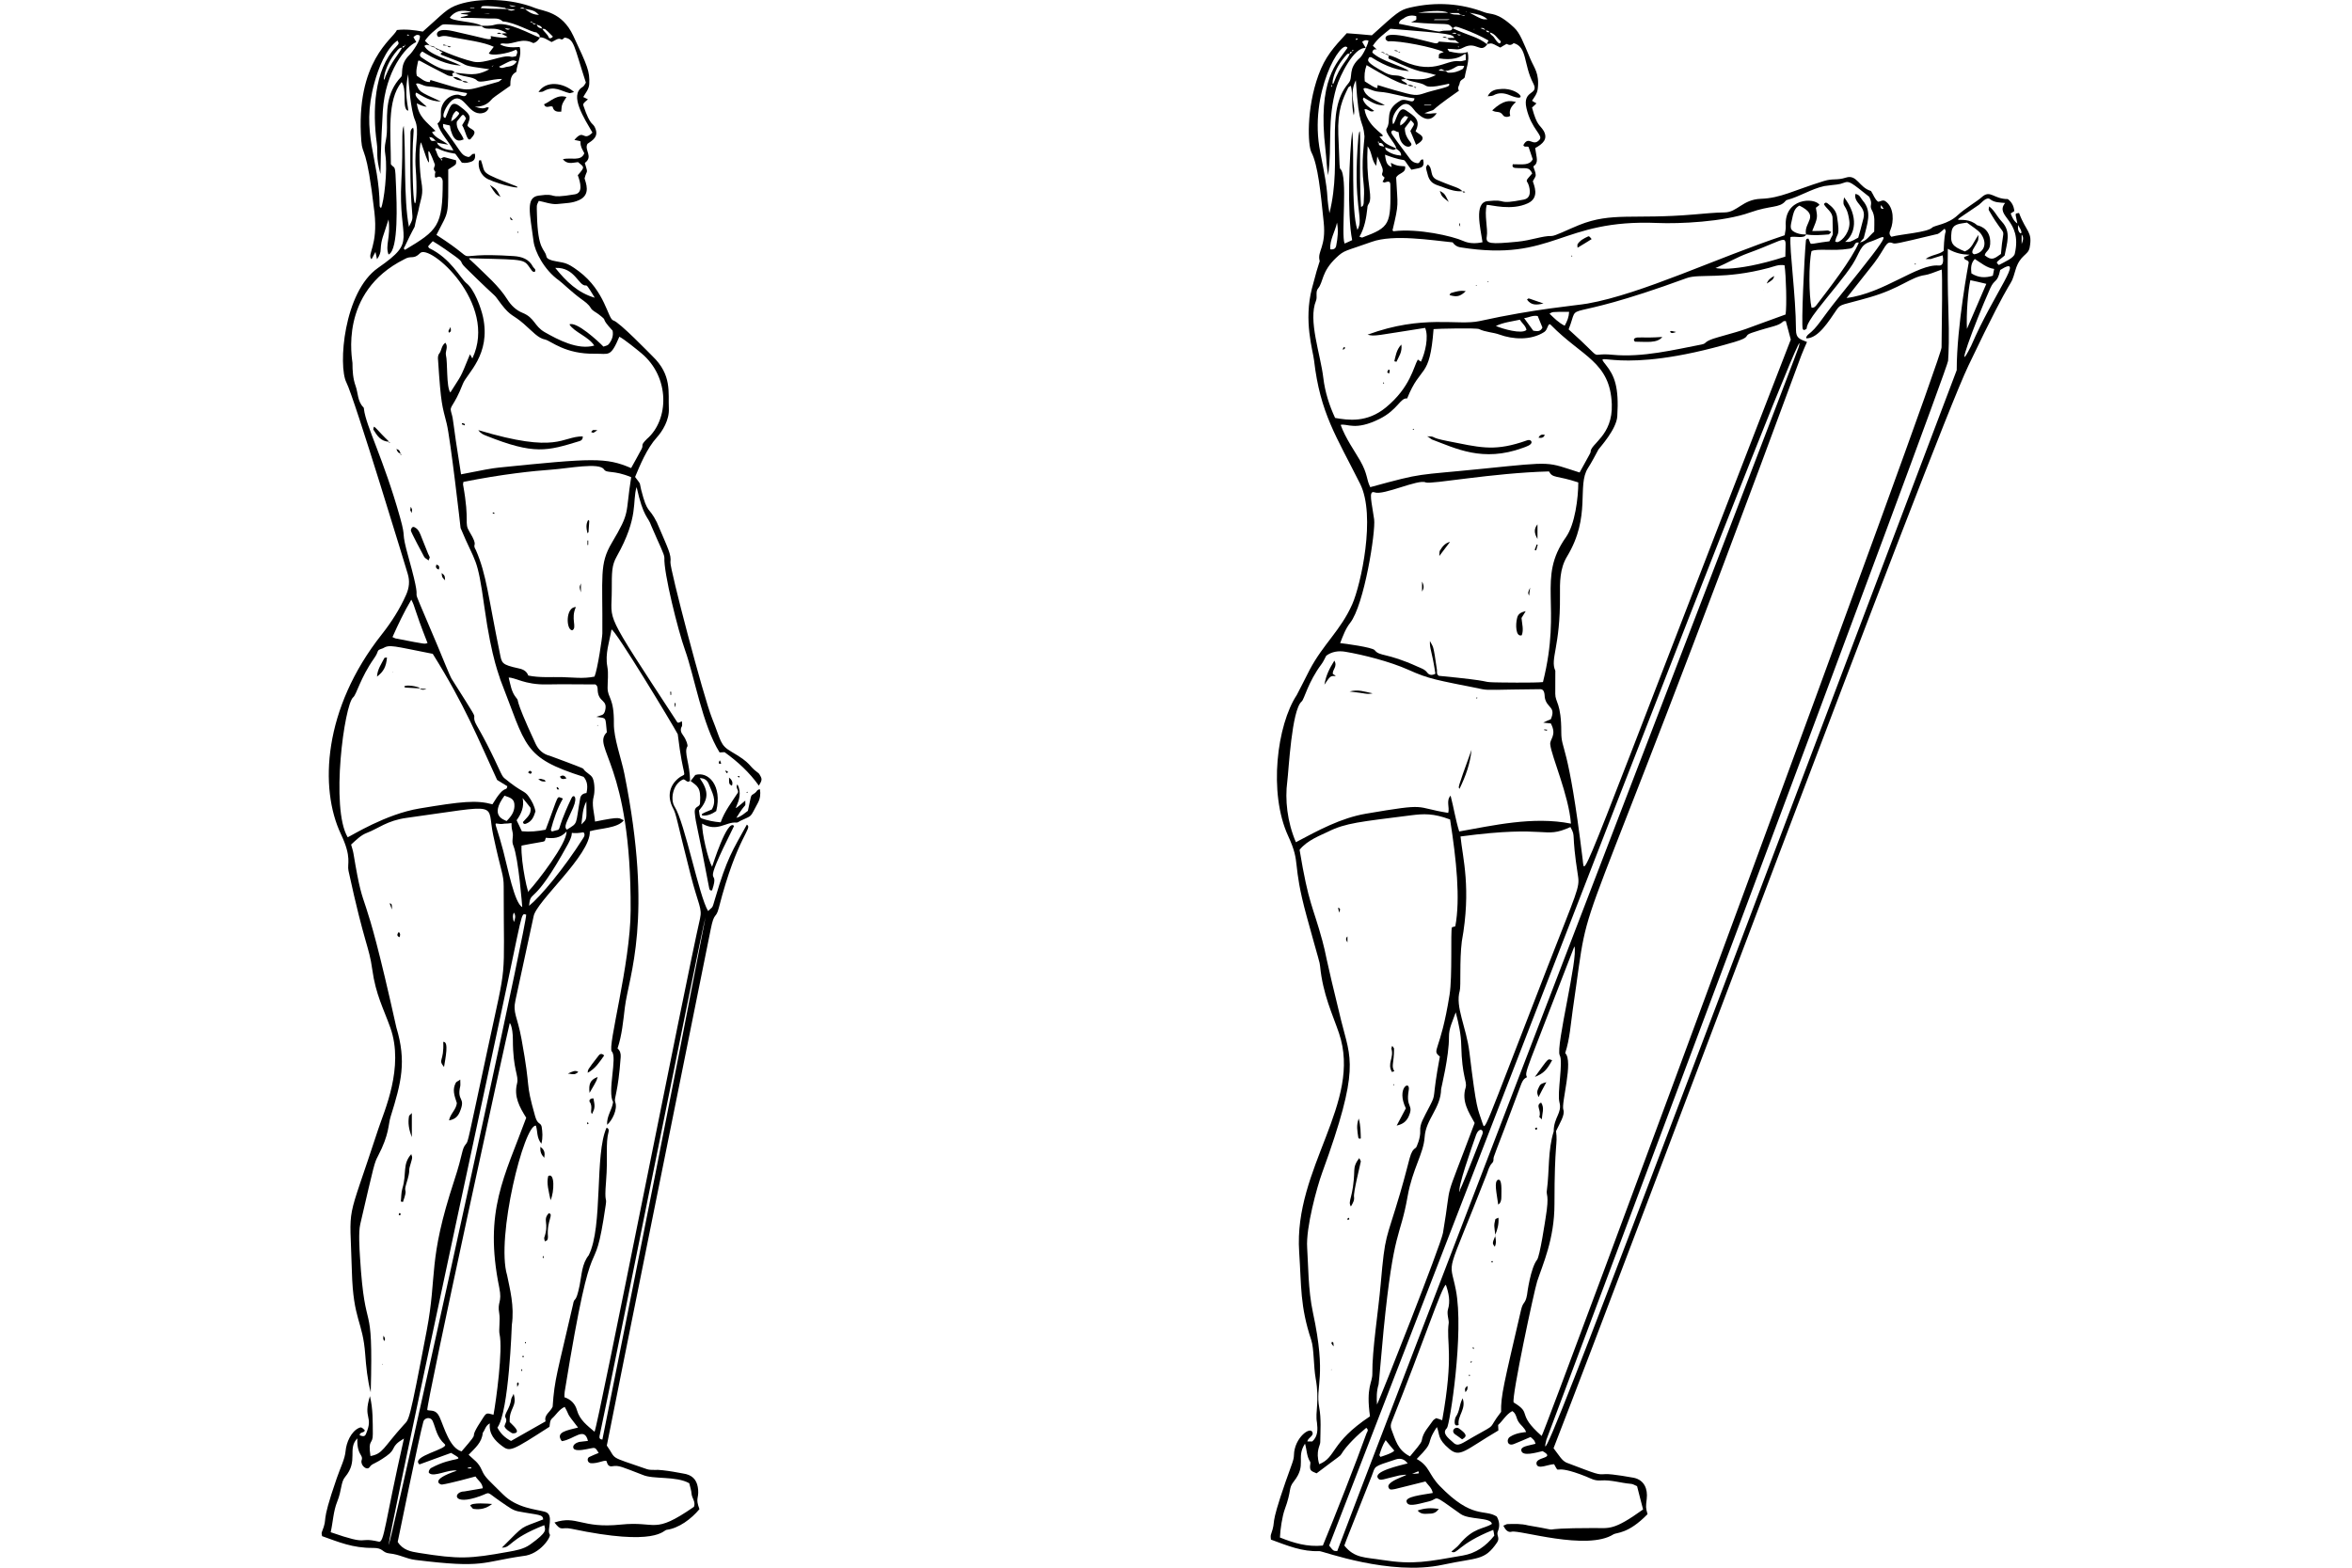 <?xml version="1.0" encoding="utf-8"?>
<!-- Generator: Adobe Illustrator 23.0.1, SVG Export Plug-In . SVG Version: 6.00 Build 0)  -->
<svg version="1.2" baseProfile="tiny" id="Layer_1" xmlns="http://www.w3.org/2000/svg" xmlns:xlink="http://www.w3.org/1999/xlink"
	 x="0px" y="0px" viewBox="0 0 900 600" xml:space="preserve">
<g>
	<path d="M561.68,19.91l-0.1-0.1C561.61,19.92,561.56,19.95,561.68,19.91z"/>
	<path d="M538.54,32.53l0.1-0.1C538.44,32.43,538.52,32.41,538.54,32.53z"/>
	<path d="M550.66,15.8l-0.1,0.1C550.61,15.9,550.64,15.85,550.66,15.8z"/>
	<path d="M558.78,455.19C558.86,454.52,558.18,456.45,558.78,455.19L558.78,455.19z"/>
	<path d="M772.59,81.5c-1.81,0.36-1.41-0.21-0.65,4.03c-1.4-0.99-1.98-2.31-2.55-3.83c0.6-0.4,1-0.6,1.4-0.9
		c-0.2-1.9-0.9-3.4-2.5-4.61c-5.55,0-6.66-3.76-10.01-0.7c-1.76,1.61-6.37,4.25-9.21,6.91c-3.74,3.5-8.81,3.81-9.71,4.71
		c-1.86,1.86-12.03,2.5-15.62,3.51c-1-0.9-0.73-1.81-0.3-2.8c1.19-2.77,1.46-8.45-2-10.82c-1.01-0.69-1.9,0.2-2.8,0.2
		c-1.3-1-1.7-2.6-2.7-4.11c-4.61-1.32-5.33-6.49-9.61-5.11c-3.53,1.14-4.89,0.21-8.41,1.3c-11.8,3.65-16.42,6.53-24.14,6.81
		c-7.01,0.25-9.01,5.21-13.92,5.21c-3.15,0-8.64,0.53-11.82,0.8c-22.95,1.95-31.24-1.01-43.76,4.01c-4.64,1.86-9.13,4.24-10.62,4.21
		c-3.55-0.07-7.61,1.67-13.12,2.2c-10.24,0.98-12.12,0.85-11.62-2c0.52-2.93-1.05-8.44,0-12.12c1.8,0,9.45,2.32,15.72-0.6
		c4.73-2.2,2.23-7.12,1.9-8.41c0.4-0.9,1.1-1.6,1.1-2.4c0-1.1-0.6-2.1-0.9-3.3c2.21-1.52,1.16-3.32,0.7-7.01
		c2.99-1.66,4.92-3.44,3.3-6.51c-1.59-2.65-2.54-1.7-4.51-9.01c0.7-0.6,1.2-1.1,1.7-1.6c-0.6-0.3-1.1-0.6-1.7-1
		c0.85-1.36,1.97-2.59,2.2-4.61c0.67-5.89-1.34-7.86-2.8-11.32c-2.87-6.77-4-9.96-6.31-12.12c-6.55-6.1-8.58-4.76-11.32-5.81
		c-8.76-3.34-18.26-4.14-28.44-1.8c-4.02,0.92-5.14,2.05-14.62,10.62c-3.2-0.3-6.51-0.6-9.61-0.8c-5.1,5.52-8.27,9.02-10.82,16.02
		c-4.71,12.95-4.06,26.91-2.7,29.54c2.52,4.89,3.53,15.24,4.71,26.84c0.95,9.32-2.44,10.95-1.6,14.52c0.2,0.84,0.16-1.09-2.9,10.72
		c-3.25,12.53,0.36,23.72,0.8,27.54c2.36,20.3,8.49,29,17.63,47.27c6.13,12.26,0.27,38.66-3,46.07
		c-4.46,10.08-11.01,15.11-16.32,25.14c-0.61,1.14-4.6,9.15-4.91,9.61c-7.54,11.39-10.94,37.4-3.3,53.98
		c5.07,11.01,1.25,9.48,7.11,30.84c4.85,17.7,4.92,17.15,5.11,19.03c1.06,10.76,4.76,18.32,7.21,25.54
		c9.08,26.72-17.4,51.57-15.22,83.82c0.89,13.18,0.29,20.6,4.61,33.65c1.1,3.32,0.87,10.09,1.7,14.72
		c1.57,8.72-0.26,12.77,0.5,16.92c0.3,2.6,0.4,5.21-1.8,7.21c-0.7,0-1.3,0-1.9,0c0.3-1.48,2.44-2.09,2-3.4
		c-0.67-2.67-6.96,1.89-7.11,8.61c-0.04,1.99-0.82,3.34-3.2,10.21c-6.55,18.9-3.29,13.58-5.61,20.23c-0.21,0.6,0,1.4,0,1.9
		c6.39,2.35,12.02,4.69,18.53,4.41c1.25-0.06,26.92,9.61,47.27,5.21c13.33-2.88,15.87-1.38,20.73-8.51c1.3-1.91-0.5-2.7,0.4-4.51
		c0.7-1.8,0.5-3.61-0.5-5.41c-4.69-3.05-9.27,1.26-21.83-11.72c-4.33-4.47-3.85-7.58-8.81-10.32c7.48-7.48,2.91-5.02,7.71-12.22
		c1.23,2.87,0.05,4.43,4.81,8.41c4.1,3.44,5.89,0.47,18.73-7.11c0-0.8-0.1-1.4-0.1-2.1c1.8-1.6,3-4.01,5.41-5.31
		c1.6,0.9,1.5,2.8,2.4,4.11c0.8,1.3,2.3,2.2,2.9,3.91c-0.52,0.09-3.74,0.22-6.11,1.8c-1.56,0.87-1.2,3.78,1.4,2.8
		c0.14-0.05,5.65-2.32,6.41-2.7c1.5,1.3,1.5,1.3,1.9,2.6c-2.93,0.78-5.84,0.99-5.41,2.7c0.54,2.17,5.54,0.69,8.11,0.1
		c5.36,2.98-3.05,2.04-2.3,5.01c0.53,2.12,4.59,0,6.71,0c2.63,4.6-1.44-0.75,12.22,4.71c1.94,0.78,3.2,1.68,5.71,1.5
		c3.91-0.28,7.61,1,11.42,1.3c0.8,0,1.6,0.6,2.4,0.9c0.8,3,1.5,6.01,2.3,8.91c-11.29,8.11-12.9,7.11-18.63,7.11
		c-26.5,0-8.52,1.8-25.34-1c-2.7-0.7-5.41-0.6-8.11-0.5c-0.4,0.1-0.8,0.4-1.4,0.6c0.8,1.6,1.81,2.72,3.2,2.3
		c2.79-0.83,28.87,7.45,38.96,1c1.16-0.74,5.62-0.07,13.02-7.71c-0.7-2.6-0.68-2.6-0.3-5.91c0.42-3.7-0.9-7.11-4.91-8.01
		c-0.1,0-8.36-1.58-11.02-1.4c-2.97,0.2-2.64,0.2-14.82-4.41c-1.81-0.91-2.46-2.32-4.91-5.51
		c32.22-82.84,145.09-385.72,158.73-414.3c18.92-39.66,15.45-27.94,18.03-36.65c1.74-5.89,4.81-5.52,5.41-8.51
		C777.84,88.56,775.4,89,772.59,81.5z M746.75,88.81c0.39-3.33,3.29-3.13,5.91-3.61c4.93,3.48,4.75,3.5,5.51,4.51
		c2.65,3.97,0.5,7.24-2.8,7.61c-1.7-0.85,0.23-2.44,1.4-5.01c0.3-0.4,0.2-1.1,0.3-2.4c-1.9,2.6-2.4,5.21-5.21,6.31
		C746.97,94.26,746.24,93.19,746.75,88.81z M754.36,104.63c-0.2-1.9-0.3-3.81,1.3-5.51c2.4,1.5,4.51,3.4,7.41,3.81
		c-0.2,1-0.3,1.7-0.5,2.6C759.67,106.43,757.06,106.33,754.36,104.63z M760.07,108.64c-2.4,5.61-4.81,11.22-7.41,17.23
		c-0.3-5.61,0.4-14.52,1.3-18.63C755.96,107.63,757.96,108.14,760.07,108.64z M724.12,93.01c1.07,0.42,0.85,0.47,16.62-3.3
		c1.08-0.14,1.15-0.33,3.4-2.2c0.99,2.47-0.01-1.75-0.4,8.51c-1.9,1.5-4.51,1.4-6.91,3.1c3.06,0,0.34,0.41,6.51-1.4
		c0.06,0.51,0.95,4.13-1.5,3.91c-8.03-0.72-20.9,10.62-35.25,12.42c0.09-0.1,10.44-13.22,10.52-13.32
		C721.52,94.91,721.6,92.03,724.12,93.01z M719.81,78.49c0.4,0.6,0.7,1.1,1,1.4C720.01,79.99,719.41,79.89,719.81,78.49z
		 M574.3,15.8c-0.3,2.4-2.42-1.27-2.7-1.6c-0.48-0.67-1.39-0.89-1.48-1.77C572.11,12.88,572.92,14.72,574.3,15.8z M569.95,12.32
		c-0.6,0.12-1.1-0.06-1.39-0.62C569.15,11.7,569.66,11.76,569.95,12.32z M569.19,7.39c-1.9,0.1-2,0.1-6.81-2.5
		C565.18,5.39,567.29,5.69,569.19,7.39z M568.31,11.51c-0.56-0.27-1.18-0.54-1.82-0.72C567.41,10.51,567.99,10.83,568.31,11.51z
		 M563.88,11.19l0.3-0.1C564.18,11.35,564.26,11.32,563.88,11.19z M561.28,4.58c-0.14,0-0.4,0.06-0.4-0.1
		C561.24,4.48,561.15,4.46,561.28,4.58z M557.97,3.68c0.74,0,0,0.2-0.1,0.3c-0.1,0-0.1-0.1-0.2-0.2
		C557.77,3.78,557.87,3.68,557.97,3.68z M557.57,4.99c1.61,0,0.11,0.8,2.8,0.8c0,0.46,0.28,0.28-1.6-0.1
		c-2.51-0.28-2.29,0.13-4.18-0.7C555.59,4.99,556.58,4.99,557.57,4.99z M554.77,7.39c-1.08,0.4,0.08,0.3-6.01,0.3
		C548.76,7.29,548.67,7.39,554.77,7.39z M554.1,4.89c-3.82,0-7.63,0-11.45,0C545.05,4.41,552.03,3.61,554.1,4.89z M537.04,7.09
		c1.4-1.1,3.1-1.4,4.91-0.9c0,1.76,0.4,1.24-2,2.3c14.85,1.35,13.68-0.25,15.92,2.3c1.19-0.59,0.36-1.12,4.61,0.5
		c3.02,1.15,6.11,2.5,9.11,4.21c-0.2,0.5-0.5,0.9-0.7,1.3c2.06,0,0.97-0.91,5.21,1.4c0.1-0.06,2.44-1.5,2.5-1.4
		c0.9,0.6,1.8,0.5,2.6-0.3c5.29,1.44,3.69,8.08,7.51,15.42c2.41,4.62-4.27,2.27-2.6,9.51c1.86,8.07,6.5,10.3,5.01,12.02
		c-2.6,3.01-4.07-1.87-6.21,2.1c0.4,1,1.4,0.3,2,0.7c0.5,1.5,1.1,3.1,1.6,4.71c-1.31,2.45-3.84,1.9-7.61,1.9c-0.4,1,0.2,1.3,0.8,1.4
		c4.14,0.38,5.32-0.66,6.61,2.1c-3.29,3.76-1.93,2.1-1.2,5.01c0.59,2.36,0.4,4.54-2,5.01c-11.06,2.17-5.59-0.3-13.92,0.6
		c-5.26,0.57-2.65,10.48-1.9,15.72c-2.7,0.6-5.21,0.5-7.41-0.5c-4.04-1.83-17.24-4.85-26.54-3.71c-0.1,0.1-0.2-0.1-0.5-0.3
		c2.58-10.83,1.96-9.03,1.4-20.23c0.9-1.9,3.91-1.6,3.41-4.31c-1-0.1-2.01-0.09-2.9-0.3c-2.6-0.61-2.89-2.13-2.2,0.6
		c-1.67-0.69-2.18-1.48-2.58-4.76c10.35,3.97,5.37-0.38,10.09,5.76c3.24-0.81,5.3-0.33,4.51-3.91c-1.3-0.3-1.1,1.7-2.3,1.4
		c-1.1-0.1-2.02-0.69-2.7-1.6c-8.44-11.28-6.87-9.39-7.21-10.42c0.9-1.3,1.8,0.2,2.8,0.1c0.2,0.8,0.2,1.7,0.5,2.5
		c0.58,2.18,2.93,3.98,4.21,2.7c1.1-1.1-2.3-2.15-2.3-6.71c0.7-0.9,1.4-1.9,2.3-3c1.78,1.78,1.42,1.19-0.2,4.11
		c0.7,1.7,1.5,3.51,2.2,5.31c5.28-2.97,0.7-4.11-0.2-5.21c2.14-4.28-0.33-5.7-3.71-8.01c-3.01-2.06-3.76,4.74-4.91,5.31
		c-0.8-2.39,0.92-5.3,2.9-6.91c2.99-2.43,4.72,1.07,5.71,2.1c2.93,3.06,5.77,4.11,8.11,0.6c-2.39,0-2.09,0.44-4.71,0
		c6.96-2.68-1.53,1.65,13.22-8.61c-0.8-1.2,0.2-2,0.3-3c0.2-1.2,1.4-1.3,1.9-2.1c0.49-3.26,1.95-6.34,1.12-9.69
		c-2.37,0.86-4.66,0.27-7.03-0.22c-0.2-0.1-0.4-0.5-0.7-1c3.62,0,3.81,0.68,6.11-0.5c5.02-2.59,6.38,2.44,9.11-1.2
		c-3.6-2.96-6.63-3.12-13.32-6.21c-0.1,0.7-0.6,0.9-1.2,0.9c-7.69,0,3.17,1.88-19.23-2.6C535.34,7.89,536.34,7.49,537.04,7.09z
		 M517.41,91.91c-1.1,0.5-1.9,0.9-2.9,1.3c-1.43-3.58,1.35-25.69-1.6-28.54c-0.32-0.31-0.29,0.26-0.8-13.22
		c-0.36-9.38,1.7-13.59,3.81-17.93c0.1-0.2,0.5-0.4,1-0.7c0.9,3.61,0.1,7.31,1.1,11.32c0.95-3.65-2.04-7.74,0.8-13.42
		c1.19,19.12,2.74,14.67,3.3,21.43c0,2.03-1.37,9.75-0.3,18.53c0.28,2.31,0.1,4.71,0,7.01c-0.1,0.6-0.1,1.2-1,1.5
		c-0.99-13.61,0.36-35.32-1-27.14c-2.4,27.52,2.31,31.35-0.4,35.95c-2.55-7.65-1.06-30.68-2-37.76
		C516.36,58.43,515.39,81.91,517.41,91.91z M521.72,34.03c0.78-1.09,3.11,0.92,6.01,1.1c4.61,0.29,8.91,2,13.52,2.5
		c-0.25,2.71-3.25-0.34-5.41,0.9c-6.34,3.63-3.24,7.47-5.21,10.62c-1.1,1.46,3.46,5.73,3.69,7.7c-4.09-1.79-4.4-2-6.49-4.6
		c4.59,0-4.33-2.39-5.71-10.42c1.3-0.4,2.2,1.5,3.71,0.6c-1.7-1.2-3.61-2.3-4.31-4.41c-0.1-0.1,0.2-0.4,0.3-0.7
		c2.5,1.4,4.91,3.3,8.11,2.9C525.78,38.16,522.61,37.15,521.72,34.03z M534.34,56.96c0.8,0.6,1.8,1.1,1.8,2.6
		c-2.2-0.2-4.11-0.8-5.71-2.1c-0.26-0.26-0.3-0.72-0.43-1.1c1.01,0.37,2.03,0.73,3.13,1C533.71,57.36,534.34,56.73,534.34,56.96z
		 M527.13,54.36c0.6-0.4,0.5,0,0.5,0.4c1.23-0.28,1.65,0.59,2.03,1.36C526.32,55.59,528.44,55.01,527.13,54.36z M523.22,79.69
		c0-2.44,1.78-0.77,0.8-7.51c-0.76-5.21-1-10.52-0.7-16.22c1.8,2.4,1.4,5.31,3.3,7.51c0.1-1.1,0.2-2,0.4-3.61
		c2.14,4.52,2.39,5.18,1.9,6.41c-0.3,0.9,0.4,1.2,0.9,1.7c-0.2,0.6-0.5,1.1-0.8,1.6c0.4,0.1,0.6,0.3,0.7,0.3
		c1.7-0.6,2.28-0.5,2.3,0.9c0.22,15.2-0.07,16.14-10.72,20.13c-0.2,0.1-0.6-0.2-1.1-0.3C522.22,87.1,522.82,83.3,523.22,79.69z
		 M537.44,44.44c0.2-0.2,0.8,0.2,1.4,0.3c-0.8,1.6-1.7,2.6-3,3.3C535.54,46.55,536.34,45.34,537.44,44.44z M547.66,40.14
		c0,0.27,0.33,0.2-2.7,0.2C544.95,40.06,544.63,40.14,547.66,40.14z M554.17,27.82c-0.4-0.1-0.7-0.5-1.2-0.7c-0.7,0-1.5,0-2.5-0.1
		c2.15-1.95,0.93,2.12,6.81-1.5c0.8-0.4,0.9-0.4,3-0.3c-0.2,0.5-0.3,1-0.6,1.2C557.97,27.42,556.17,27.92,554.17,27.82z
		 M557.77,17.9c0.2,0,0.23-0.27,0.6,0.1c-0.1,0-0.2,0.1-0.3,0.1C557.97,18,557.97,17.9,557.77,17.9z M557.58,13.13
		c0.43,0.07,0.89,0.08,1.49,0.17C558.35,13.75,557.95,13.55,557.58,13.13z M557.31,12.99c-0.47-0.02-1.02-0.1-1.74-0.19
		C556.5,12.33,557,12.48,557.31,12.99z M524.72,21.91c6.3,3.98,10.44,4.95,14.42,5.31c-1.88-1.76-10.7-3.79-14.02-7.11
		c0.2-1.3,0.9-1.3,1.7-1.2c-0.5-0.4-0.9-0.9-1.5-1.4c1.8-2.8,4.41-4.61,6.71-6.51c24.27,1.94,23.61,2.18,24.5,3.51
		c-0.9,0-1.79,0.01-2.69,0.09c0.71,1.07,1.86,0.62,2.83,0.81c0-0.23-0.25-0.36,1.7,1.1c-2.79-0.2-5.28-0.4-7.77-0.6
		c-0.51,0.96-1.37,0.67-2.14,0.5c-4.56-1.02-19.24-5.47-18.23-1.4c0.1,0.3,0.7,0.8,1,0.8c4.22-0.34,17.38,2.27,21.23,4.11
		c-1.92,0.82-1.9,0.24-1.9,2.4c10.72,1.79,10.32-5.18,10.32,0.7c-0.9,0.2-1.7,0.5-2.5,0.4c-5.6-0.72-9.93,6.19-24.14-1.3
		c-0.42-0.22-2.78-1.15-2.83-0.86c-0.3-0.62-0.94-0.65-1.51-0.73c-0.32-0.69-0.98-0.61-1.55-0.71c0.21,0.08,2.33,1.05,3.06,1.48
		c-0.25,1.11-0.2,1.14,0.84,1.52c12.31,5.75,11.04,4.01,17.23,5.91c-3.75,1.64-4.64,1.86-11.52,1.4c1.07,1.19,5.65,1.26,7.51,2.6
		c1.63,1.17,7.05-0.31,9.01-0.7c0.33,1,0.09,1.08-6.61,2.8c-4.6,1.18-4.76,2.21-9.71,0.9c-14.39-3.8-10.18-3.72-11.22-2
		c-1.09-0.22-2.36-1.11-4.71-2.6c-0.2-2.2-0.1-4.01,0.7-6.21c1.4,0.8,12.28,7.51,15.58,7.51c-0.36-1.08-1.68-1.03-2.36-2
		c0.7-0.1,1.3-0.1,1.9-0.2c-3.28-2.34-4.44-0.48-8.01-2.4c-7.75-4.18-6.73-4.67-6.11-5.91C524.32,21.91,524.52,21.81,524.72,21.91z
		 M519.42,14.8c0.1,0,0.1,0.1,0.2,0.2c-0.2,0.1-0.4,0.2-0.7,0.3C518.78,14.9,518.47,14.8,519.42,14.8z M518.01,19.11
		c-0.26,0.18-0.46,0.36-0.7,0.6C517.27,19.28,517.55,19.02,518.01,19.11z M517.22,19.81c-0.1,0,0.13,0.7-0.71,0.7
		c-0.89,2.66-3.52,4.08-6.21,11.32c-0.9,1.81-0.7-5.03,5.21-11.12c0.2-0.2,0.7-0.1,1-0.2C516.51,19.95,516.78,19.75,517.22,19.81z
		 M505.2,58.26c-4.57-22.84,8.22-43.79,10.42-39.96c-3.94,5.91-11.62,11.77-8.41,39.16c0.38,3.21,0.4,6.41,1,9.61
		c1.63-11.43-0.51-21.01,3.2-33.75c1.21-4.15,6.71-15.52,11.22-14.92c-0.5-0.8-0.9-1.6-1.4-2.4c1.1-0.7,1.1-0.7,2.4-0.5
		c0.08,0.87-1.74,5-3.1,6.51c-5.11,4.41-2.51,7.48-4.51,9.81c-9.51,11.14-2.02,28.63-7.31,49.77
		C507.13,72.16,509.04,77.49,505.2,58.26z M509.76,32.5c-0.06,0.25-0.08,0.5-0.16,0.83C509.16,32.89,509.42,32.68,509.76,32.5z
		 M511.31,94.01c-0.21,1.1-0.9,1.6-2.3,1.4c-0.2-3.71,1.9-6.81,2.6-10.21C512.21,88.21,511.87,91.1,511.31,94.01z M520.42,176.23
		c-1.87-3.29-5.63-8.57-7.41-13.62c2.52-0.63,5.48,2.42,14.92-2.3c6.96-3.48,7.91-8.18,10.52-7.81c5.26-13.16,8.62-7.04,10.11-26.54
		c1.39-0.17,16.59-0.5,17.43,0c2.5,1.2,5.31,1.19,7.81,2.1c4.93,1.8,11.91,2.36,17.13-1c1.44-0.93,1.37-3.86,2.5-2.7
		c11.92,12.19,22.72,14.1,23.33,30.34c0.45,12.12-8.31,15.19-8.11,18.33c0,0.32-1.27,2.39-4.21,7.81
		c-12.82-4.05-9.47-4.25-36.45-1.5c-27.2,2.77-22.5,1.34-43.66,7.11C522.77,183.34,523.45,181.55,520.42,176.23z M584.11,126.26
		c-1.76,1.76-9.19-0.41-11.72-1.5c3-1.4,6.01-1.7,9.21-2.4C582.41,123.76,583.81,124.66,584.11,126.26z M583.21,121.76
		c1.8-0.2,3.3-1.2,5.21-0.8c0.6,1.5,1.2,2.9,1.8,4.41c-0.8,1.7-2.1,1.4-3.51,1.2C585.61,125.06,584.41,123.46,583.21,121.76z
		 M676.85,102.53c1.9-0.51,3.71-1.4,6.01-1c0.6,4.01,0.9,15.62,0.4,18.83c-18.83,6.76-12.88,5.05-25.84,8.71
		c-6.1,1.72-3.88,2.32-6.41,2.8c-10.01,1.91-22.59,5.05-34.05,3.91c-10.08-1.01-1.76,3.68-16.72-9.71
		c4.81-12.29-5.46-1.1,45.17-19.63C650.32,104.63,659.53,107.14,676.85,102.53z M656.82,102.43c4.01-1.7,7.82-3.98,12.02-5.51
		c16.67-6.06,14.32-8.02,14.32,1.3C662.59,104.84,654.72,102.43,656.82,102.43z M564.28,429.8c-12.82,34.19-8.28,19.34-12.12,42.06
		c-0.77,4.58-23.78,62.79-25.24,65.7c-0.2-2.5-0.2-5.11,0.6-7.71c0.21-1.27,1.23-13.83,1.9-20.63c3.95-39.8,6.3-34.85,9.21-51.37
		c1.84-10.45,6.09-16.25,6.51-22.63c0.45-6.94,6.2-11.05,6.31-18.43c0-0.3,3.07-12.43,3-20.03c-0.03-3.2,1.4-5.91,2.6-9.31
		c1.2,4.61,2.01,8.51,2.1,12.62c0.28,12.3,2.32,13.66,1.7,16.12C559.2,421.46,561.95,425.6,564.28,429.8z M564.78,434.51
		c1.17-3.35,3.4-2.2,2.3,0c-5.67,14.62-7.68,19.36-8.31,20.67c-0.02,0.15-0.08,0.45-0.21,0.96
		C557.51,455.07,563.19,439.04,564.78,434.51z M567.19,429.6c-1.84-5.77-2.14-4.05-4.91-26.84c-1.18-9.75-5.5-17.31-3.71-23.53
		c0.52-1.79-0.14-11.5,0.8-18.93c3.68-20.25,0.33-31.89-0.5-40.16c34.35-4.58,31.44,1.19,42.06-3.61c2.24,4.16,0.16,1.28,2.9,18.73
		c0.71,4.53-0.33,5.7-11.82,35.25C566.46,436.28,568.45,432.77,567.19,429.6z M597.43,280.19c0-11.18-2.3-11.33-2.3-14.62
		c0-10.1,0.05-8.75,0-8.91c-2.03-4.54,1.95-9.01,1.8-28.64c-0.04-5.12-0.13-10.33,2.7-15.02c9.36-15.52,3.66-27.08,8.01-33.85
		c1.49-2.31,2.7-4.71,4.01-7.11c0.55-0.82,6.9-7.71,7.21-12.72c0.7-11.3-1.08-15.55-4.41-19.73c-5-6.28,3.86,4.74,49.27-8.71
		c6.81-2.02,3.06-2.32,6.61-3.51c8.43-2.81,9.86-2.39,12.12-4.41c0.2-0.1,0.5,0,0.9-0.1c0.6,2.2,1.2,4.41,1.9,7.11
		c-82.53,212.67-78.74,206.24-79.62,199.09C600.02,283.19,597.43,287.58,597.43,280.19z M598.73,124.66c-2.4-1.2-3.91-2.8-5.81-4.61
		c1.38-0.69,0.24-0.7,7.51-0.7C600.33,121.35,599.73,122.86,598.73,124.66z M516.61,238.43c5.44-6.87,9.83-35.05,9.21-39.66
		c-0.83-6.22-2.38-11.28,0.2-10.32c3.38,1.27,16.72-5.21,19.53-3.81c2.18,0.82,25.27-3.63,47.17-4.21
		c1.45,2.73,2.86,1.42,11.22,4.21c0,5.87-1.25,16.05-4.71,20.93c-11.29,15.95-1.37,25.69-8.81,55.48
		c-3.23,0.36-17.17,0.16-18.93,0.1c-5.25-0.19,1.38-0.34-20.93-2.5c-1-0.7-0.6-1.5-0.7-2.2c-1.48-10.38-1.4-8.5-2.7-11.12
		c-0.11,3.25,0.73,3.38,2.1,12.52c-1.2,0.7-2.38,0.58-3.1-0.4c-0.97-1.32-2.4-1.71-3.71-2.3c-11.93-5.44-14.46-3.81-16.42-6.31
		c-0.87-1.11-11.68-2.56-13.22-2.7C513.91,243.33,514.89,240.61,516.61,238.43z M492.58,299.11c0.55-4.12,1.65-27.39,5.51-30.64
		c1.03-0.87,2.37-7.33,7.61-14.32c0.68-0.91,1.2-2.1,1.8-3.2c2.2-1.6,4.7-1.94,7.31-1.5c6.84,1.15,17.07,3.74,24.14,6.91
		c7.96,3.58,10.5,3.84,28.24,7.41c2.53,0.51,4.87,0.14,22.23,0c1.67-0.01,1.6,2.12,1.7,3.2c0.75,4.14,4.41,3.41,2.3,8.31
		c-0.8,0.3-1.7,0.7-2.9,1.3c1.2,0.1,2,0.2,2.9,0.3c2.48,4.61-0.55,6-0.2,8.11c0.44,4.43,7.08,19.37,7.91,30.24
		c-14.5-2.9-29.98,0.75-42.76,3c-1.4-4.51-2.1-9.11-3.3-13.72c-1.8,2-0.3,4.41-0.9,6.61c-13.58-2.17-6.9-3.88-31.45,0.3
		c-9.67,1.65-18.37,6.43-26.84,10.92C492.5,314.46,491.67,305.93,492.58,299.11z M502.39,502.31c-1.87-8.7-1.78-18.71-2.2-24.74
		c-0.54-7.69,3.79-23.38,5.71-28.64c14.75-40.49,10.91-43.62,7.31-58.28c-6.73-27.41-5.63-24.85-7.21-30.64
		c-3.69-13.56-5.18-13.56-8.71-34.75c2.88-3.71,8.27-5.64,10.82-6.91c6.84-3.42,12.35-3.82,31.85-6.31c4.81-0.61,8.51-0.8,14.92,1.6
		c2.43,15.54,3.97,30.35,2,40.86c-0.4,0.1-0.8,0.3-1.3,0.4c-0.56,1.68,0.22,18.78-0.9,25.84c-3.56,22.33-7.06,20.95-3.71,23.63
		c-3.23,17.2-1.21,13.75-3.81,18.83c-2.55,4.99-3.87,6.86-3.71,9.61c0.17,2.79-1.48,6.33-1.6,6.41c-2.56,1.71-1.95,3.38-6.11,17.53
		c-5.45,18.53-5.7,14.99-7.41,34.65c-0.93,10.7-3.31,25.35-3.2,34.35c0.04,3.53-2.49,4.95-0.9,16.32
		c-15.33,10.22-12.72,15.58-19.43,18.33c-1.45-5.08,0.39-7.1,0.4-8.41c0.05-4.41,0.41-8.92-0.4-13.32
		C503.24,530.22,507.77,527.36,502.39,502.31z M489.77,588.44c0.1-3,0.92-8.21,1.8-10.62c2.83-7.69,1.31-8.04,3.51-10.82
		c5.09-6.43,0.72-8.97,4.28-14.47c0.71,2.24,0.58,4.74,1.93,6.86c0.3,0.4,0,1.2,0,1.8c0,1.6,0.3,1.8,2.5,2.7
		c9.5-7.21,8.86-6.43,9.51-7.41c1.85-3.16,6.49-7.6,9.51-10.01c1.1,0.9,0.31,1.51,0.1,2.1c-3.75,10.51-12.41,32.6-16.72,42.96
		C500.29,592.14,494.98,590.54,489.77,588.44z M508.6,591.54c43.61-112.44,187.8-487.15,179.66-458.67
		c-0.3,1.65-172.45,449.28-176.56,460.77C510.2,593.64,510.2,593.54,508.6,591.54z M530.23,551.18c1.2,1.5,2.2,2.8,3.3,4.01
		c-0.65,1.02-5.19,2.37-5.31,2.4c-0.2-0.3-0.4-0.6-0.4-0.7C528.43,554.99,529.03,553.08,530.23,551.18z M545.45,567
		c1,1.4,2.5,2.5,2.8,4.41c-4.38,0.77-10.65,1.39-10.01,3.4c0.58,1.84,3.06,1.22,8.61-0.2c4.15-1.06,0.59-3.33,12.02,4.81
		c3.28,2.34,11.54,1.19,12.02,3.81c-3.11,2.07-7.02,1.22-12.52,7.91c-0.81,0.99-2,1.8-3,2.7c2.26,1.36,2.25-2.8,16.02-8.31
		c0.2,0.8,0.3,1.5,0.4,2.2c-3.2,4.01-7,6.74-12.02,7.61c-13.41,2.32-18.85,3.6-30.84,1.7c-6.67-1.06-10.62-0.63-14.52-5.51
		c1.88-5.05-1.03,2.54,10.52-26.74c1.5-3.8,0.12-3.29,9.11-6.21c1.9-0.62,3.41-0.1,4.61,1.5c-2.98,0.8-13.42,3.08-11.32,5.71
		c0.78,1.18,2.03,0.28,8.11-1.1c8.19-1.17-5.38,1.62-4.11,4.61C532,570.87,532.58,570.09,545.45,567z M542.75,563.1
		c0.36,1.08,0.44,0.78-2.4,1C541.55,563.6,542.15,563.3,542.75,563.1z M549.56,542.77c-0.4,0.3-0.9,0.5-1.2,0.9
		c-1.6,2.4-3.86,4.5-4.31,7.61c-0.16,1.14-2.64,3.77-4.51,6.11c-4.72-2.36-5.51-6.19-7.11-10.32c-0.39-1.01-0.3-1.9,0.1-2.9
		c12.4-31,19.03-51.43,20.73-52.48c1.1,3.2,1.78,6.33,0.8,9.51c-0.49,1.59,0.42,4.21,0.3,5.11c-1.04,7.6,2.08,11.72-2.5,37.25
		C551.06,543.27,550.36,542.97,549.56,542.77z M574.4,540.37c-5.69,7.32-0.73,3.97-10.72,9.61c-4.32,2.44-5.78,3.93-7.61,2.1
		c-2.18-1.91-4.38-3.62-2.4-5.51c1.04-0.99,6.66-36.51,3.4-52.98c-2.48-12.57-4.18-3.11,11.82-44.16c0.59-1.51,0.9-3.1,2.1-4.31
		c0.3-0.3,0.5-0.8,0.5-1.3c0-1.57-0.14,0.06,10.32-28.14c0.52-1.4,1-2.8,2.5-3.4c-0.98-2.09-0.79-0.88,18.13-50.07
		c1.57,4.19-7.23,38.43-5.61,41.66c1.41,2.44-1.05,14.53-0.1,18.03c1.11,4.09-2.2,5.72-2.2,11.12c-2.3,7.31-1.6,15.02-2.6,22.43
		c-0.43,2.15,1.06,1.33-0.5,10.72c-0.02,0.1-2.22,14.94-3.3,16.02c-2.43,3.14-3.72,12.59-3.81,13.42c-0.67,3.67-1.49,2.3-2.3,5.81
		C575.43,529.83,574.28,534.19,574.4,540.37z M589.92,549.58c-9.99-8.84-3.3-8.37-10.72-12.82c-0.84-2.17,7.92-43.06,9.01-46.37
		c2.11-6.42,6.61-16.13,6.61-29.54c0-24.31,1.3-22.38,0.6-27.94c1.46-3.1,3.51-6.24,2.8-8.21c-0.89-2.47,3.95-18.68,0.7-21.63
		c1.8-5.51,2.1-11.13,2.9-16.62c8.1-55.11-4.61-0.72,87.43-250.36c0.62-1.69,1.4-3.3,2.2-5.21c-2.81-1.12-4.19-1.41-4.21-4.61
		c-0.07-13.53-2.53-30.44-2.1-35.55c1.63-0.47,5.28,0.8,6-0.99c2.97,0.48,5.85,0.19,8.62-0.01c0.3-0.1,0.5-0.5,1-0.9
		c-2.12-1.06,0.16-0.4-7.31-0.4c2.1-5.11,2.1-5.11,1.4-8.91c0.5-0.4,0.9-0.7,1.4-1.1c-2-2.99-13.6-2.59-12.92,8.11
		c0.08,1.2-0.3,2.4-0.4,3.51c-25.89,8.63-54.64,22.46-75.41,26.14c-4.8,0.85-19.59,1.91-41.36,6.71
		c-8.35,1.84-21.63-2.61-42.86,5.21c2.81,0.75,3.25,0.29,22.03-2.6c1.47,3.44-0.01,9.64-1.6,12.92c-0.4-0.3-0.7-0.5-1.2-0.8
		c-1.62,2.7-2.8,10.59-12.22,18.33c-7.22,5.94-14.42,4.89-19.43,4.01c-2.2-4.71-3.87-9.92-4.51-15.32
		c-1.08-9.14-5.89-21.99-2.8-29.54c0.61-1.5-0.3-3.4,0.8-4.71c2.05-2.45,1.22-6.33,6.91-11.72c3.29-3.12,3.39-2.42,13.62-6.11
		c8.31-2.99,22.99-0.59,30.95,0.2c0.7,1,1.6,1.69,2.9,1.9c35.99,5.77,38.14-10.91,75.61-9.31c8.13,0.35,25.17-0.41,35.25-4.01
		c8.04-2.86,11.28-1.59,13.62-4.41c0.1-0.2,0.4-0.3,0.6-0.4c4.91-1.3,9.21-4.21,14.22-5.31c4.97-0.71,5.36-0.43,7.61-1.3
		c2.03-0.78,2.72-0.05,9.61,5.41c1.54,3.08-0.02,3.07,0.9,4.91c1.46,2.52,1,4.59,1,8.41c-1.79,1.51-2.98,3.71-5.46,4.13
		c0.47-0.56,1-1.17,1.45-1.62c1.34-5.61,3.35-10.14-0.4-14.42c-0.79-0.91-1.1-2.3-2.8-2.5c-0.73,3.64,4.24,4.62,3.1,9.31
		c-0.79,3.25-1.5,5.63-2,7.41c-3.1,1.7-3.1,1.7-5.01,1.6c3.78-2.86,5.36-9.53-0.4-17.02c-0.99,4.47,1.04,1.92,2,9.01
		c0.51,3.77-2.46,7.6-4.51,8.11c-0.2,0.1-0.4-0.1-0.9-0.2c0.74-3.69,1.96-1.48,0.7-9.61c-0.35-2.3-1.9-3.71-3.61-5.01
		c-0.4-0.3-0.9-0.5-1.4,0.3c0.9,1.8,3.3,2.9,3.3,5.41c0,8.56,0.63,4.68-1.2,8.81c-8.81,1.06-6.6,1.83-8.01-1c-0.8-0.1-1,0.4-1,0.9
		c-0.63,6.79-1.79,31.89-1.2,33.65c0.38,0.76,1.03,0.18,1.2,0.1c1-0.5-1.24-0.19,4.51-7.61c4.53-5.85,10.56-12.77,13.42-17.33
		c2.84-4.53,2.83-7.32,6.61-8.51c5.83-1.83,11.58-7.96-11.62,20.83c-8,9.93-8.03,11.5-12.22,14.82c-0.2,0.2-0.4,0.6-0.6,0.9
		c0,0,0.1,0.2,0.1,0.4c4.62,0,8.61-6.66,11.62-11.02c1.59-2.31,2.1-1.66,12.62-4.71c11.98-3.47,15.51-7.71,21.23-8.51
		c1.29-0.18,3.29-0.97,6.31-2.1c0.3,1.78,0.1,18.92-0.06,29.81C742.91,138.1,591.5,547.47,589.92,549.58z M691.07,89.71
		c0.1,0-2.05,0.24-4.21-0.8c-2.6-1.26-1.46-2.89-0.8-6.51c0.4-1.5,0.9-2.9,2.5-3.71C696.66,82.74,690.11,84.92,691.07,89.71z
		 M711.28,92.85c-2.46,6.14-11.79,18.16-15.8,23.39c-0.61,0.79-1.1,1.7-2.3,1.5c-1-4.51-1.1-16.92,0-21.63
		c2.23-1.12,8.33,0.08,14.22-0.9C710.47,94.94,708.92,92.51,711.28,92.85z M591.72,551.08c0.01-0.02,153.45-409.13,153.72-412.98
		c0.21-3.02,0.48-8.58,0.1-19.95c-0.25-7.51-0.3-15.02-0.2-22.93c6.4,3.79,11.23,1.05,6.21,3.2c0,1.4,1.5,0.8,1.8,2
		c-0.01,0.1-4.61,24.17-4.61,41.26C633.68,445.37,586.13,573.46,591.72,551.08z M754.26,132.37c-6.69,13.38,0.98-7.79,7.31-22.03
		c1.68-3.78,2.73-1.84,3.81-7.01C775.4,97.06,763.04,111.96,754.26,132.37z M770.98,97.02c-0.24,1.67-3.89,3.22-6.11,4.41
		c-1.18-1.18-1.36-0.69,2.2-3.61c0.91-4.86,2.57-9.05-1-12.92c-2.3-2.49-2.61-4.07-4.91-5.91c-0.1,0.7-0.3,1.2-0.1,1.5
		c7.3,12.78,5.59,3.93,4.61,16.72c-2.73,1.95-3.59,2.6-6.21,0.5c0.37-1.83,2.31-1.59,2.1-5.51c-0.28-5.28-4.9-5.91-5.01-6.01
		c-5.49-4.91-13.56,2.03,0.7-7.81c0.93-0.64,2.89-3.32,4.31-2.1c1.7,1.3,3.61,1.2,5.71,1.4C763.08,82.94,773.95,84.05,770.98,97.02z
		 M772.19,87.21c0-0.37,0-0.73,0-1.1C775.15,90.5,772.19,89.83,772.19,87.21z M773.59,93.41c0-1.22,0-2.44,0-3.68
		C774.54,90.91,774.07,92.16,773.59,93.41z"/>
	<path d="M166.7,50.15l0.1-0.1C166.59,50.09,166.65,50.1,166.7,50.15z"/>
	<path d="M190.14,12.9c0.7,0,1.2,0.1,1.8,0.1C191.25,12.44,190.8,12.32,190.14,12.9z"/>
	<path d="M173.31,29.22h-0.04C173.24,29.32,173.14,29.39,173.31,29.22z"/>
	<path d="M289.98,295.71c-3.91-2.86-2.07-3.35-10.11-8.01c-4.44-2.58-3.88-4.04-7.41-12.82c-3.3-8.2-16.21-57.47-15.92-59.69
		c0.39-2.99-0.83-5-5.21-15.32c-3.12-6.24-3.54-2.8-6.01-12.52c-0.76-2.98,0.29-1.35-2.3-4.81c1.79-4.25,4.43-10.84,8.31-15.12
		c2.16-2.38,4.82-6.71,4.61-11.02c-0.31-6.18,1.3-12.85-6.31-20.13c-0.83-0.8-12.65-13.04-14.92-13.62
		c-2.14-0.55-3.06-11.2-13.22-18.83c-5.1-3.83-5.46-3.03-10.11-4.11c-0.9-0.3-2.1-0.6-2.3-1.6c-0.62-3.09-3.3-1.97-3.61-16.02
		c-0.08-3.73-0.27-3.26,0.7-5.21c1.92,0.32,4.86,1.45,7.11,1.2c3.58-0.39,5.6-0.28,8.31-1.5c4.66-2.09,2.5-6.73,2.1-8.31
		c0.9-3.59,1.46-1.39,0.1-5.91c3.35-2.45-0.32-4.88,1-7.31c2.15-1.44,4.17-2.71,3.1-5.71c-1.02-2.87-1.76-0.29-4.71-9.11
		c0-0.67,0.13-0.81,1.8-2.2c-0.7-0.4-1.2-0.6-1.8-0.9c0.9-1.6,2.21-3,2.3-5.01c0.22-4.87-0.65-6.77-6.11-18.43
		c-4.37-9.33-11.47-9.33-14.62-10.62c-9.13-3.72-21.45-3.93-29.14-1.4c-4.78,1.57-5.92,3.5-13.82,10.42c-3.3-0.6-6.61-1-9.91-0.6
		c-1.34,3.35-15.96,11.7-13.62,42.46c0.46,6.07,1.99,1.03,5.01,27.24c1.5,12.99-3,16.13-1.1,18.03c0.5-0.9,0.9-1.7,1.5-2.8
		c0.2,1,0.4,1.7,0.6,2.8c1-1.4,1.4-2.6,1.4-3.81c0.23-4.06,0.91-4.63,3-11.42c0.92,6.89-1.35,9.75,0,13.42
		c4.01-1.6,3.06-21.01,2.9-25.44c-0.35-9.91-0.4-6.98-2-9.11c0-11.75-1.62-24.45,4.11-31.45c2.03,2.88,0.37,8.36,1.8,10.52
		c2.14,2.14-1.42-3.85,0.7-13.52c0.16,3.26,0.98,13.83,2.6,17.53c1.94,4.41-0.37,10.07,0.3,18.73c1.08,13.96-1.2,22.09-1.2-3.4
		c0-11.35,0.76-10.46,0.2-12.42c-1.2,0.8-0.99,1.9-1,2.8c-0.6,36.4,2.36,29.23-0.6,35.15c-2.09-10.46-1.14-30.03-2-38.66
		c-1.01,2.53-0.11,6.75-0.9,21.13c-1.29,23.61,6.53,22.49-8.91,33.25c-13.17,9.17-15.34,37.52-12.12,43.86
		c3.17,6.24,23.4,73.01,23.43,73.11c0.91,2.9,0.6,5.51-0.6,8.21c-2.4,5.41-5.6,10.42-9.31,15.12
		c-22.44,28.4-23.92,58.89-15.62,76.41c4.31,9.1,2.31,11.27,2.9,14.02c6.28,28.94,7.84,28.64,9.11,37.86
		c1.32,9.59,4.36,15.03,6.91,22.23c5.38,15.16-2.42,32.05-4.61,38.76c-12.63,38.67-10.89,26.74-10.11,54.58
		c0.52,18.81,4.16,18.7,5.11,31.75c0.31,4.25,0.85,9.79,2.1,14.42c1.04-38.5-2.11-19.29-4.11-51.78c-0.19-3.13-0.61-9.47,0.1-12.52
		c5.51-23.75,5.38-23.38,6.81-26.14c4.42-8.51,3.81-11.82,4.81-15.02c4.1-13.11,6.13-21.13,2.2-34.15
		c-13.56-61.03-11.8-38.86-16.42-66.6c-0.2-1.2-0.6-2.3-0.9-3.4c2-1.8,3.71-3.61,6.11-4.51c4.28-1.61,7.63-4.68,15.12-5.71
		c37.08-5.11,30.45-6,33.15,6.61c3.12,14.6,4.01,14.97,4.01,19.63c0,38.52,1.45,26.84-6.11,62.09c-7.81,36.42-7.45,35.41-8.31,36.45
		c-1.78,2.16-0.97,3.26-4.51,14.02c-10.21,31.08-6.41,35.78-10.52,57.38c-6.85,36.04-6.73,33.85-8.81,36.15
		c-7.94,8.79-7.91,11.04-12.72,11.92c-1.04-6.94,0.95-4.03,0.9-8.51c-0.05-4.71,0.1-9.41-1.1-14.42c-2.75,8.85,1.46,7.45-1.5,14.42
		c-0.42,0.99-0.9,1.1-2.4,0.6c-0.2-1.4,2-0.9,1.9-2c-1.1-1.1-1.4-1.2-2.1-0.9c-3.18,1.36-4.94,5.77-5.21,8.81
		c-0.28,3.2-1.9,6.16-3.4,10.52c-6.65,19.21-3.01,13.8-5.71,20.63c-0.2,0.5,0.1,1.1,0.1,1.5c6.42,2.27,11.69,4.58,19.53,4.51
		c4.02-0.04,3.37,1.81,6.21,2.1c4.11,0.42,6.32,2.05,10.01,2.5c26.51,3.29,25.13,0.79,41.16-1.5c6.58-0.57,10.94-7.59,10.21-8.31
		c-1.23-1.64,1.91-7.53-1.8-8.61c-3.47-1.01-10.72-1.31-16.12-6.71c-5.47-5.47-6.85-6.39-8.01-9.11c-1.38-3.25-3.06-3.96-5.11-6.01
		c2.5-2.6,5.11-4.71,5.41-8.41c0.9-1.1,1-2.7,2.7-3.61c-0.4,4.11,1.89,6.52,4.61,8.61c3.12,2.4,3.77,1.98,18.23-7.31
		c0.2-1.4,0.09-2.41,1.1-3.3c1.49-1.32,2.5-3.3,4.71-4.31c2.2,3.84,0.02,1.44,5.11,7.91c-4.02,1.07-8.87,1.66-6.21,5.21
		c4.72-0.63,8.6-5.77,10.01-0.1c-1.2,0.2-2.3,0.2-3.4,0.4c-2.96,0.85-2.43,2.67-1.6,2.9c1.21,0.61,4.28-0.09,5.81-0.4
		c2-0.41,2-0.4,3.3,1.7c-1.2,0.5-2.5,1-3.71,1.6c-0.84,0.56-0.61,2.03,0.5,2.3c2.91,0.42,6.31-1.87,6.31-0.4
		c0.3,1.1,0.9,1.82,2.1,1.6c2.58-0.47,3.76,0.31,11.62,3.3c4.08,1.81,12.72,0.33,17.83,3.2c0.3,1.3,0.8,2.7,0.9,4.21
		c0.2,1.6,1.6,2.9,0.9,4.81c-15.75,10.9-14.01,5.35-28.04,6.81c-15.09,1.57-16.69-3.68-25.34-0.8c2.82,3.65,2.51,1.56,6.51,2.4
		c32.86,6.94,35.15,0.4,36.45,0.4c4.64-0.63,9.36-4.12,12.52-7.91c-1.62-4.31-0.23-3.95-0.5-7.41c-0.24-3-1.5-5.21-4.61-6.01
		c-0.11,0-8.87-1.86-12.12-1.6c-0.9,0-2.01,0.01-2.9-0.3c-15.25-5.27-11.29-3.36-15.32-9.01c1.3-7.13,38.26-189.96,39.76-197.59
		c1.36-6.95,1.97-3.79,3.1-8.21c7.1-27.68,13.17-30.48,10.72-31.85c-5.51,9.99-7.59,12.79-12.12,28.24
		c-1.27,4.33-0.77,2.87-2.7,4.81c-3.47-5.56-8.86-33.75-12.82-39.96c-1.74-2.73-0.7-8.73,3.3-10.42c1,0,1.4,1.5,2.6,0.6
		c0-6.61-2.45-10.94-1-13.22c0.22-0.35-0.32-2.44-1.7-4.31c-0.73-0.98-1.2-2.1-0.4-3.4c0.2-0.5,0-1.2,0-1.9
		c-1.95,0.98-1.57,0.52-2.4-0.6c-28.06-42.95-24.44-36.81-24.44-49.47c0-7.15-0.02-9.61,1.9-13.02c8.56-15.2,5.85-21.05,7.61-26.54
		c2.64,11.9,4.4,11.2,5.61,14.82c3.04,7.16,5.01,10.79,5.01,12.22c-0.31,5.66,5.23,27.9,7.91,35.35
		c3.57,9.92,6.57,28.51,13.22,39.16c0.7,0,1.3-0.1,1.9-0.1c5.01,3.61,9.51,7.71,13.12,12.82c1.1-1.8,1.28-2.39,0.7-3.51
		C290.77,296.62,290.48,296.01,289.98,295.71z M224.29,109.24c0.61,0,2.22,3.09,3.3,4.71c-6.51-1.9-10.92-6.21-15.12-11.42
		C220.15,102.18,221.4,109.75,224.29,109.24z M211.57,14c-0.6,0.8-1.41,0.8-1.6,0.3c-0.51-1.35-1.81-2.06-2.44-3.29
		C208.89,11.28,207.95,10.38,211.57,14z M207.43,10.89c-1.04-0.1-1.81-0.48-2.04-1.48C206.16,9.78,207.18,9.81,207.43,10.89z
		 M200.85,3.38c3.3,0.6,3.71,0.7,5.41,2.3C204.26,5.69,202.56,4.89,200.85,3.38c-0.5-0.1-1.1-0.1-1.9-0.1
		C199.95,2.58,200.35,2.98,200.85,3.38z M205.16,9.3c-0.55,0.04-1.14,0.19-1.4-0.61c-0.1-0.1-0.4-0.1-0.6-0.2
		c-0.1,0-0.2-0.1-0.3-0.1c0.49-0.25,0.58-0.35,0.9,0.3C204.2,8.87,204.65,9.05,205.16,9.3z M197.45,2.28c-1.3,0.3-1.9,0.3-2.6-0.3
		C195.55,2.08,196.25,2.18,197.45,2.28z M184.53,2.38c2.08-0.3,6.44,0.3,8.51,0.6c0.79,0-0.52,0.6,4.11,0.6
		c-1.1,0.7-2.1,0.6-3.1-0.1c-3.3-0.2-6.61,0-10.11-0.4C184.23,2.68,184.43,2.38,184.53,2.38z M187.33,5.29c0,0.17-1.42,0.1-2.1,0
		C185.93,5.29,186.53,5.29,187.33,5.29z M179.92,2.88c1.88,0,1.6-0.07,1.6,0.2C179.64,3.08,179.92,3.15,179.92,2.88z M180.42,4.58
		c-11.28,1.33,5.04,0.32-4.21,2c0.5,0.5-0.86,0,10.82,0.5c1.8,0.08,3.81-0.4,5.31,1.1c5.05,0.45,10.89,4.21,12.92,4.21
		c0.57,0.57,1.52,0.95,1.2,1.9c1.7-0.1,3,1,4.61,1.8c1.33-0.57,2.44-1.63,3.51-1.1c0.8,0.4,1-0.4,1.5-0.6
		c3.67,0.55,3.51,3.06,8.11,17.23c-0.3,0.4-0.61,1.29-1.3,1.7c-5.24,3.09,0.82,12.2,3.81,17.43c-3.74,3.74-3.06-1.75-6.91,2.8
		c3.79,0.84,1.59-0.08,2.7,2.9c0.3,0.8,0.8,1.5,1.1,2.2c-1.28,3.3-5.22,1.45-8.21,2.3c1.7,2.1,3.71,1.3,5.81,1.1
		c2.37,1.98,2.77,1.73-0.1,5.01c1.1,2.94,2.01,6.78-1.1,7.31c-11.54,1.96-5.88-0.64-13.92,0.5c-5.01,0.71-3.32,6.69-1.9,17.53
		c0.5,3.84,3.97,10.84,9.71,14.92c1.3,0.92,4.74,4.35,8.51,7.11c1.39,1.02,2.78,1.92,3.71,3.51c0.59,1.01,1.89,1.52,2.9,2.3
		c4.31,3.34-0.03,0.42,5.41,6.31c0.4,2-0.3,3.71-1.5,5.21c-0.4,0.5-1.2,0.6-2,0.9c-2.08-2.15-10.3-9.72-13.02-8.51
		c1.85,3.01,7.27,4.62,9.51,8.11c-6.32,1.8-13.93-2.27-18.93-5.11c-4.08-2.32-3.83-5.52-8.51-7.41c-2.5-1.01-4.42-2.9-5.81-5.11
		c-3.33-5.29-8.14-9.29-12.52-13.62c-2.66-2.63-3.2-2.19,0.4-2.1c20.02,0.48,18.27,0.28,21.23,4.31c0.3,0.4,0.6,1,1.4,0.8
		c0.6-1-0.39-1.31-0.7-1.9c-1.56-3.03-4.31-3.9-7.41-4.11c-27.84-1.83-9.86,4.54-29.54-8.11c4.89-9.78,4.51-5.99,4.51-25.04
		c3.49-2.18,3-1.83,3-3.51c-5.7-1.43-4.08-1.52-5.91-0.6c0.2,0.1,0.6,0.2,0.6,0.4c0.1,0.5-0.3,0.3-0.6-0.4
		c-1.4-0.9-1.3-2.5-2.1-3.61c0.66-1.32,0.95,0.66,7.71,1.7c0.8,1.1,1.7,2.3,2.5,3.4c1.4,0.3,2.6-0.01,3.71-0.4
		c1.84-0.64,1.3-2.67,1.3-3c-0.5,0.1-0.7,0-0.9,0.1c-0.6,0.4-1,1.3-1.8,1.1c-2.1-0.53-2.37-1.32-5.01-5.11
		c-5.48-7.87-4.17-5.16-4.51-7.51c4.24,1.16,1.69-0.54,3.51,3.91c1.51,3.71,3.85,2.16,4.41,2c-0.8-2.4-3.1-3.91-2.6-6.81
		c2.28-2.66,2.14-3.58,3.51-1.2c-0.4,0.8-0.9,1.6-1.5,2.6c1.42,2.06,1.92,7.33,3.61,4.81c2.92-3.26-0.74-2.98-1.6-4.71
		c1.02-3.07,2.1-3.65-3-7.41c-3.38-2.49-3.67,0.68-5.41,4.51c-1.97,0,0.24-4.82,2.5-6.71c4.61-3.38,6.08,5.85,11.52,4.91
		c1.2-0.21,2.1-0.8,2.6-2.1c-1.43-0.71-0.76,1.15-5.41-0.4c2.5,0.1,4.71-0.7,6.31-2.6c0.52-0.7,1.8-1.55,7.31-5.41
		c0-2.3,0.2-4.21,2.3-5.31c0.3-3.3,2.2-6.21,1.3-9.51c-3.4,0.3-5.71,0-7.51-1c0.6-0.6,1.3-0.3,2-0.3c3.29,0.27,6.47-2.42,10.72-0.2
		c1.2-0.3,1.9-1.1,2.5-2.1c-3.36-1.12-12.28-6.46-17.33-4.91c-1.73,0.53-3.26,0.33-4.89,0.39c-2.79-1.72-11.38-1.65-12.24-3.19
		C174.21,4.08,176.82,3.58,180.42,4.58z M166.9,65.57c0,0.28-0.1,0.17-0.21,0.21C166.76,65.71,166.83,65.64,166.9,65.57z
		 M172.61,46.45c0.3-1.8,0.8-3.1,2-4.01c1,0.5,1.3,0.9,0.9,1.4C174.81,44.74,174.11,45.64,172.61,46.45z M182.83,38.53
		c1.73,0,0.51,0.3,0.3,0.3C183.13,38.83,183.03,38.63,182.83,38.53z M193.74,25.62c-0.9,0.2-1.9,0.8-2.8-0.1
		c5.21-2.7,5.21-2.7,6.81-2C196.65,25.31,195.14,25.41,193.74,25.62z M193.34,10.89c-0.14-0.14-0.27-0.21-0.3-0.22
		c0.05,0.02,0.56,0.22,2.21,0.42C194.24,11.59,193.84,11.39,193.34,10.89z M161.6,19.71c4.51,2.8,9.31,5.11,14.82,5.41
		c-4.44-2.22-12.37-4.2-14.02-7.51c1.23-1.43,3.7,1.5,0.2-2c1.7-2.5,3.99-4.22,6.21-5.91c1.1-0.83,1.98-0.14,15.43,0.29
		c2.44,2.26,4.4-0.53,9.7,2.71c-2.36,0.24-2.9-0.18,0.3,1.4c-1.2,0.6-2.2,0.3-3.2,0.2c-3.39-0.32-3.58-1.02-3.1,0.4
		c-0.9,0.77-0.89,0.25-14.62-2.8c-8.01-1.78-6.28,2.79-5.11,2.2c1.8-0.7,3.41-0.13,5.11,0.2c4.92,0.94,11.81,1.78,15.62,3.61
		c-0.7,0.9-1.3,1.7-1.9,2.5c1,1.1,7.21,0.2,10.42-1.4c0.9,0.8,0.3,1.6,0,2.5c-0.6,0.1-1.4,0.39-2,0.2
		c-3.01-0.93-10.04,2.92-14.32,1.9c-6.63-1.57-14.16-5.17-14.52-5.31c0.27,0.72,0.87,0.71,1.43,0.78c0.2,0.64,0.76,0.71,1.36,0.72
		c-1.55,1.39-1.34,0.72,5.52,3.51c4.59,1.86,1.04,1.65,12.32,3.2c-5.29,2.89-8.25,1.74-13.12,1.3c2.5,1.79,6.69,1.28,8.41,3
		c1.24,1.24,5.24-0.6,9.61-0.6c-0.7,0.6-1.1,0.99-1.5,1.1c-14.3,3.93-9.64,4.07-25.94-0.7c-0.29,0.9-0.25,0.9-0.3,0.8
		c-2,0-3.3-1.4-4.91-2.4c-0.5-2,0.2-3.91,0.5-5.71c0.77-0.31-0.39-0.34,11.22,5.51c0.59,0.3,1.37,0.3,2.06,0.4
		c0.14-0.33-0.95-1.4,0.84-1.4c-2.38-2.38-1.94,1.63-12.82-5.81C160.4,21.4,160.49,20.51,161.6,19.71z M188.94,25.01
		c-0.2,0.1-0.4,0.3-0.5,0.4c0,0.1-0.2-0.1-0.3-0.1C188.33,25.21,188.64,25.11,188.94,25.01z M155.99,13.2
		c0.91,0.45,0.57,0.23,0.3,0.5c-0.2-0.1-0.4-0.2-0.6-0.3C155.79,13.3,155.89,13.2,155.99,13.2z M154.79,17.6
		c0.1-0.2,0.1-0.3,0.2-0.5C155.49,17.5,154.79,17.4,154.79,17.6c-0.09,0.37-0.29,0.64-0.79,0.6
		C154.02,17.77,154.22,17.51,154.79,17.6z M153.84,18.28c-2.03,3.68-3.79,4.77-6.37,11.04c-1.04,4.15-1.27-3.4,4.61-10.11
		C152.55,18.74,153.03,18.17,153.84,18.28z M156.69,21.01c-3.96,3.77-2.27,7.43-3.2,8.41c-5.96,6.27-5.41,13.78-5.41,19.43
		c0,5.81-1.36,5.82-0.6,10.62c0.88,5.6-0.54,17.9-1.7,20.23c-0.3-0.5-0.5-0.6-0.5-0.8c-0.12-18.58-7.41-27.55-2-47.27
		c1.42-5.19,4.34-12.95,8.81-16.12c0.38,0.96,0.98,0.86-0.6,2.5c-8.42,8.8-8.97,24.68-7.31,36.75c0.54,3.91-0.46,4.83,1.4,11.82
		c0-0.1,0.14-12.02,0.9-24.04c0.97-15.41,8.83-24.84,12.82-26.44c-0.4-0.7-0.8-1.3-1.1-1.9c0.7-0.6,1.3-1.2,2.4-0.6
		C161.28,14.96,157.9,19.86,156.69,21.01z M159.49,39.54c1.09,0.54,2.58,1.3,3.81,1.3c-1.23-1.23-5.41-4.01-4.01-5.41
		c2.7,1.5,5.31,3.41,9.41,3.41c-8.98-4.04-8.05-3.79-9.51-6.71c0.75-0.75,2.62,0.77,4.31,0.9c4.16,0.31,4.94,0.89,15.22,2.6
		c-0.5,2.23-2.56,0.6-3.51,0.6c-3.55,0-6.51,3.12-6.51,6.71c0,1.6,0.2,3.3-1.3,4.31c1.2,4.01,4.21,6.61,6.11,10.32
		c-2.5-0.2-4.61-0.6-6.11-2.5c-0.1-0.1,0-0.3,0-0.4c-0.3-0.3-0.5-0.5-0.8-0.8c-1.7,0.2-1.7,0.1-2.3-1.3c0-0.2-0.1-0.3-0.1-0.4
		c0,0,0.1,0,0.1,0.1c0,0.98,0.28-0.83,2.4,1.6c1.04,1.04,0.18,0.69,4.81,1.5c-2.4-1.9-4.91-2.5-6.21-4.81
		c0.53-0.18,0.91-0.35,1.34-0.46C163.05,46.5,160.22,44.77,159.49,39.54z M154.89,94.32c5.93-12.56,2.33-2.79,5.21-13.72
		c0.99-5.25,2.07-5.89,1.1-11.32c-0.54-3.03-1.16-12.71-0.1-14.82c6.65,19.94-0.54-7.09,5.31,8.51c0.1,0.4-0.4,1.1-0.4,1.7
		c0,0.4,0.4,0.8,0.6,1.2c-0.2,0.5-0.2,1.1-0.2,1.9c0.4,0.4,0.8,0.1,1.2-0.1c1.19-0.34,1.8,0.93,1.8,1.8c0,17.16-2,18.68-14.42,26.14
		C154.18,95.12,154.69,94.72,154.89,94.32z M156.39,213.59c-3.22-11.48-0.76-6.47-3.3-15.52c-6.39-22.72-13.02-34.88-13.82-41.46
		c0-0.2,0-0.5-0.2-0.7c-2.3-2.3-2.02-5.5-3-8.21c-1.02-2.8-1.2-5.81-1.2-8.81c0-1.15-5.45-27.02,19.83-39.66
		c2.73-1.64,3.45,0.26,6.01-2.3c3.46-4.04,30.07,19.2,20.03,40.26c-0.3-0.6-0.6-1-0.9-1.6c-4.12,10.1-2.94,7.3-7.51,14.62
		c-1.61-2.01-0.99-11.64-1.7-14.32c-0.3-1.5,1-3.1-0.2-4.71c-1.6,1.1-1.4,3-2.4,4.21c-0.5,0.6-0.5,1.7-0.4,2.5
		c1.13,17.32,1.56,17.26,3.3,24.24c1.4,5.61,5.33,39.86,5.31,39.96c5.87,14.09,6.34,10.3,9.11,30.24
		c2.86,20.57,6.01,26.87,6.01,27.54c10.24,26.12,8.52,29.96,31.95,37.45c1.6,1.8,1.6,4.01,1.1,6.21c-1.3,0.1-2.19,0.8-2.4,2
		c-1.88,10.52-0.64,9.21-5.11,12.02c-1.24-1.24-0.18-2.53,2.4-8.41c1.92-4.38,0.06-5.42-0.7-3.51c-6.92,14.62-2.68,11.04-7.41,12.62
		c-0.2-0.3-0.4-0.5-0.4-0.7c1.1-4.11,2.4-8.01,4.61-11.92c-2.65-0.88-1.16-2.38-6.61,11.92c-3.1,0.6-6.01,0.9-9.11,0.6
		c-0.6-1.4-1.3-2.7-2-4.21c1.8-2.5,3-5.21,2.3-8.51c1,1.2,2,2.4,3,3.71c0.5,2.6-1.6,3.91-2.9,5.51c0.2,0.8,0.7,0.79,1.2,0.6
		c2.28-0.85,3-2.7,3.61-4.71c-0.4-2.2-1.41-4-2.6-5.71c-1.7-2.42-2.28-1.23-9.31-7.01c-1.21-0.99-1.73-3.42-6.71-13.12
		c-3.8-7.41-4.92-8.09-4.81-10.21c0.1-0.9,0.53-0.18-8.61-14.62c-0.72-1.13-3.5-8.14-5.51-12.92
		C153.44,214.02,163.7,239.63,156.39,213.59z M217.28,323.15c3.7-6.77-1.63-3.33,6.01-4.61c0.7,0.9,0.29,1.59-0.1,2.2
		c-7.4,11.7-16.48,22.54-20.73,25.94C203.06,340.06,203.83,347.73,217.28,323.15z M202.36,340.97c0,3.09-3.13-10.79-2.8-17.33
		c10.46-2.09,8.48-0.93,9.31-3c2.7,0.3,5.51,0.3,7.91-2.4C217.07,322.72,205.43,337.73,202.36,340.97z M222.48,315.54
		c0.4-3.1,0.4-6.01,1.9-8.81C224.39,314.28,224.79,313.11,222.48,315.54z M196.85,308.63c-0.1,2-1,3.61-3,5.61
		c-1.02-0.58-6.62-1.84-0.8-9.71C195.65,305.39,196.98,305.89,196.85,308.63z M157.39,229.51c1.68,3.24,0.71,2.62,6.21,16.62
		c-1.43,0.29,0.43,0.68-12.32-1.8c-0.3-0.1-0.6-0.3-1.1-0.5C152.38,238.93,154.59,234.22,157.39,229.51z M188.43,307.83
		c-6.14-1.68-11.73-1.1-27.94,1.6c-12.86,2.14-25.84,10.33-27.44,11.02c-6.66-11.11-1.28-50.84,2.1-53.58
		c1.29-1.04,2.72-7.41,8.01-14.92c2.21-3.14,0.5-2.87,3.3-3.81c2.71-1.59,3.82-0.89,19.13,2.1c12.46,19.94,17.32,32.42,24.64,48.27
		c1.5,0.9,2.7,1.7,3.91,2.4C193.62,303.38,193.35,299.63,188.43,307.83z M192.54,325.55c-3.76-14.18-4.15-9.38,0.5-10.32
		c4.24,0,1.9-1.44,3.1,3.3c0.43,1.7-0.5,3.4,0.3,5.11c2.01,5.04,3.39,23.42,3.4,23.53C196.87,345.69,194.36,332.39,192.54,325.55z
		 M196.65,352.89c-0.4-1.3-0.6-2.5,0-3.61C197.45,350.49,197.15,351.59,196.65,352.89z M144.97,590.04
		c-8.65-1.97-2.85,1.81-18.43-3.61c0.9-4.01,1-8.01,2.5-11.72c1.77-4.35,1.34-7.44,3-9.41c5.24-6.23,0.74-10.74,4.7-14.8
		c-0.2,6.83,2.44,6,1.61,8.49c-0.46,1.85,2.06,4.01,3.1,2.5c1.07-1.55,1.66-0.84,6.41-4.21c4.15-2.94,1.23-3.49,6.71-6.71
		C147.2,583.09,147.03,590.51,144.97,590.04z M191.24,390.15c9.02-41.96,7.97-40.77,10.11-40.06
		C201.35,358.17,90.01,861.08,191.24,390.15z M184.73,569.61c-2.4,0.4-4.71,0.8-7.01,1.2c-4.28,0-4.98,5.8,6.01,1.8
		c4.21-1.53,1.96-1.97,7.71,2c3.83,2.64,4.68,3.3,6.71,3.81c8,1.54,9.53,1.05,9.71,3.1c-9.28,3.71-6.47,1.46-15.82,10.82
		c3.86,0,2.21-3.07,16.22-8.61c0.41,1.85,1.43,2.5-5.41,7.41c-2.51,1.8-5.51,2.28-8.41,2.8c-14.72,2.67-18.71,2.87-34.15,0.4
		c-3.01-0.48-6.11-1-8.11-4.21c0.02-0.1,8.25-40.5,9.81-45.97c0.28-1.42,2.74-2.21,3.61-0.2c1.23,2.88,1.49,6.01,4.61,8.81
		c1.78,1.78-13.3,4.57-9.71,7.71c4.01-1.5,8.01-2.9,12.12-4.41c6.21,3.72,1.41,0.84-7.71,5.81c-0.7,0.5-1.1,1.6-0.7,1.9
		c1.79,1.79,7.54-1.61,10.62-0.9c-10.92,3.64-6.18,5.43-5.71,5.31c2.99-0.4,11.98-2.87,12.82-3.1
		C182.93,566.6,184.63,567.6,184.73,569.61z M180.22,561.5c0.1,0.1,0.1,0.3,0.1,0.5c-0.4,0-0.9,0-1.3,0
		C179.02,561.52,178.82,561.85,180.22,561.5z M188.84,541.47c-2.5-0.7-2.68-0.79-3.81,0.9c-7.49,11.28,0.42,2.92-8.41,13.12
		c-4.57-1.27-6.62-9.15-8.41-13.12c-1.4-3.09-3.35-2.25-4.71-2.7c-0.65-1.3,31.13-146.98,31.45-147.62c0-1.45,1.3,1.05,1.3,5.71
		c0,12.07,2.39,13.79,1.6,16.92c-1.27,5.03,0.94,9.01,3.51,13.12c-8.26,22.55-16.3,35.59-10.32,64.99c1.2,5.9-0.84,5.31,0,9.91
		c0.42,2.26-0.23,6.35,0.1,7.81C192.51,516.61,189.84,536.13,188.84,541.47z M230.5,550.98c-1-0.1-1.2-0.6-1.1-1.3
		c5.47-25.3,39.16-194.4,40.56-198.59C257.13,417.89,243.82,484.48,230.5,550.98z M234,240.93c1.41,0,22.99,35.67,25.34,40.06
		c2.16,18.04,3.83,14.63,1,16.32c-4.21,2.9-5.21,7.46-2.8,12.02c1.33,2.51,1.31,4.27,6.71,25.44c2.95,11.57,4.53,12.78,3.61,16.82
		c-5.57,24.29-38.97,193.84-40.36,196.39c-2.8-2.4-5.67-4.52-6.71-8.21c-0.68-2.41-2.2-4.11-4.81-5.01c0-0.7-0.01-1.4,0.1-2.1
		c11.56-71.48,10.73-37.37,15.72-71.6c0.47-3.25-0.61-0.12,0.1-8.81c0.8-9.8-0.29-14.33,1-19.23c0.1-0.5,0-1.2-0.8-1.4
		c-4.62,10.07-1.29,37.73-6.81,48.77c-2.7,3.4-2.68,7.62-3.51,11.62c-1.51,7.37-1.98,4.08-2.5,7.21c-5.97,26.1-7.1,28.45-7.81,39.16
		c-0.9,2.1-3.4,3.1-2.7,5.61c-0.11,0.06-13.11,7.45-13.22,7.51c-2.3-1.2-4.01-2.8-5.21-5.11c4.43-6.04,5.49-39.16,5.51-39.26
		c1.04-7.33-0.75-13.74-1.8-19.03c-4.35-14.49,6.54-57.92,11.02-57.28c0.7,2.1,0.2,4.61,2.1,6.91c0.6-2.5,0.4-4.51,0.1-6.51
		c-0.44-1.78-1.54-0.6-2.5-4.01c-4.04-14.31-1.35-8.49-5.21-29.54c-1.65-9-3.41-9.81-2.3-14.92c1.77-8.17,6.9-31.85,6.91-31.95
		c0.84-5.71,21.96-23.57,21.53-32.65c3.9-1.19,10.61-1.09,13.02-4.21c-2.18-0.82-0.78-1.55-11.02,0.5c-0.3-3.4-1.39-6.41-0.5-9.71
		c0.37-1.37,0.48-4.86-0.4-6.91c-0.8-1.6-2.68-2.02-3.61-3.61c-0.19-0.32-12.62-4.88-12.72-4.91c-2.6-0.62-4.43-2.29-5.51-4.61
		c-9.17-19.7-5.76-15.56-7.51-17.73c-1.79-2.21-2.1-4.91-2.8-7.61c2.25-0.19,6.08,2.78,14.62,2.6c6.11-0.13,12.32,0,18.53,0
		c0.9,0.5,0.9,1.4,0.9,2.3c0.32,4.79,4.02,3.36,2.8,7.91c-0.58,1.74-1.2,1.41-3.3,2.2c4.09,0.63,3.36-0.18,4.01,5.91
		c-5.96,5.96,9.38,11.53,9.11,68.2c-0.09,20.45-8.98,52.27-7.21,53.98c2.2,2.12-1.79,15.37,0.5,19.33c-0.4,3-2.5,5.31-2.3,8.71
		c1.9-1.56,4.14-5.95,3.1-8.71c-0.56-1.49,1.14-3.4,2.1-17.23c0.09-1.3-0.2-2.4-1.2-3.3c1.7-5.11,2.15-10.42,2.8-15.72
		c1.49-12.09,11.02-33.54-0.2-89.43c-1.13-5.62-4.08-13.62-4.01-19.13c0.13-9.99-2.4-9.74-2.4-13.72c0-2.7,0.39-5.51-0.1-8.11
		C231.47,250.15,233.2,245.64,234,240.93z M234.1,207.78c-4.83,8.15-3.45,12.67-3.61,34.65c-0.01,1.48-1.83,13.79-3,16.52
		c-4.21,0.9-8.31,0.3-12.52,0.2c-4.21-0.1-8.41,0.3-12.82-0.6c-0.6-1.6-1.8-2.33-3.51-2.7c-6.92-1.51-6.59-2.01-7.41-6.01
		c-4.41-21.42-5.05-29.93-9.11-39.26c-1.8-3,1.35-0.75-2.5-7.11c-2.15-3.55,0.19-3.42-2.4-17.83c-0.1-0.2,0-0.5,0.1-1.2
		c14.92-2.98,26.64-4.19,33.85-4.71c6.4-0.46,18.12-2.82,19.93-0.1c1.12,1.68,3.52,0.13,10.42,3
		C239.17,197.29,241.37,195.53,234.1,207.78z M191.04,178.94c-2.79,0.28-6.24,0.93-14.62,2.6c-3.69-22.89-2.59-19.61-3.81-23.93
		c-0.66-2.37,1.04-1.8,4.51-10.72c1.54-3.97,10.81-11.11,7.71-25.54c-0.75-3.48-3.31-10.63-6.41-13.02
		c-2.41-2.07-5.95-9.39-14.12-13.32c-0.2-0.1-0.3-0.4-0.5-0.7c0.5-0.6,1.1-1.3,1.8-2c2.64,1.51,7,4.64,8.61,5.81
		c3.63,2.64,1.28,1.71,3.91,4.31c15.05,14.83,9.31,8.25,13.72,14.02c3.7,4.83,4.39,3.82,8.61,7.51c3.39,2.96,5.46,5.52,8.21,6.01
		c2.23,0.56,7.62,5.61,18.93,5.41c5.49-0.1,5.96,1.56,9.41-6.51c1.87,0.94,6.92,5.07,8.41,6.31c11.07,9.22,10.62,25.54,2.1,32.85
		c-2.68,2.68-1.12,2.11-2,3.81c-1.26,2.42-2.6,4.71-4.01,7.31C231.87,175.01,226.81,175.31,191.04,178.94z"/>
	<path d="M288.98,303.42c-2,1.6-1.17-0.45-2.8,6.91c-1.4,1-2.4,2.1-4.41,2.7c4.08-6.8,3.41-3.37,3.41-6.61
		c-8.09,6.74,0.46,0.15-3-6.21c-0.9,1.3,0.5,2,0.2,3.1c-2.3,3.61-5.11,7.11-6.61,11.42c-2.6-0.2-5.01-0.7-7.31-1.5
		c-0.6-0.3-0.7-0.57-1-3c3.71-4.31,3.81-7.41,0.3-12.42c2,0,2.98,1.01,3.51,2.4c1.15,3.03,3.2,6.01,1.1,9.61
		c-4.65,1.94-3.71,1.58-3.71,2.3c2.1,0.2,3.81-0.6,5.41-1.7c2.37-9.81-3.04-15.31-8.01-13.82c-0.5,0.7-1,1.3-1.8,2.3
		c2.44,1.95,4.05,2.26,3.61,8.31c0,2.11-2.31,0.89-2,4.01c0.46,4.63,0.8,3.77,5.51,28.74c0.11,0.6,0.4,1,1.1,0.8
		c3.46-10.37-5.42,3.03,8.41-24.64c-2.58-3.01-8.29,15.38-8.41,15.62c-1.6-2.9-3.91-12.82-3.81-16.52c5.81,3.36,9.03-0.72,13.02-0.4
		c0.6,0.1,1.1-0.41,1.7-0.7c4.75-2.28,3.33-0.8,6.61-6.81c0.88-1.61,1.1-3.4,0.8-5.21C289.68,302.12,289.58,303.02,288.98,303.42z"
		/>
	<path d="M175.92,425.6c2.5-5.88-1.23-3.85,0.2-9.91c0.1-0.7,0-1.4,0-2.5c-0.8,0.6-1.5,0.8-1.7,1.2c-1.36,2.62-0.67,4.59,0.4,7.81
		c-0.3,2.6-2.5,4.01-3,6.61C174.11,428.4,175.2,427.29,175.92,425.6z"/>
	<path d="M153.38,459.85c0.2,0,0.5,0.1,0.8,0.2c2.14-5.98,0.05-2.98,1.3-7.01c1.85-5.99,0.59-4.24,1.5-7.11
		c1.19-3.76,0.6-3,0.4-4.21c-3.52,3.92-1.65,7.39-3.4,13.12C153.49,456.45,153.58,458.15,153.38,459.85z"/>
	<path d="M169.91,408.37c0.52-3.36,1.95-9.84-0.3-9.61C169.98,406.53,167.44,405.29,169.91,408.37z"/>
	<path d="M157.59,426c-0.8,0.8-1.1,1-1.1,1.3c-0.4,2.5-0.1,4.81,1.1,7.91C157.59,431.81,157.59,429.3,157.59,426z"/>
	<path d="M278.97,297.61c0,2.5,0,2.5,1.1,3.1C280.47,299.61,280.27,298.61,278.97,297.61z"/>
	<path d="M152.88,358.7c0.2-0.6,0.5-1.3-0.3-2C151.98,357.5,151.68,358.2,152.88,358.7z"/>
	<path d="M149.98,348.09c0-2.1,0-2.1-0.9-2.4C149.28,346.28,149.48,346.78,149.98,348.09z"/>
	<path d="M277.76,294.91c-0.22,0.22-0.33,0.06,0.3,1c0.2-0.1,0.3-0.2,0.6-0.4C278.37,295.31,278.17,295.11,277.76,294.91z"/>
	<path d="M147.17,513.23c0.2-0.7,0.3-1.2-0.5-2C146.77,512.02,146.37,512.62,147.17,513.23z"/>
	<path d="M256.83,265.97c0-1.44,0.13-1.2-0.4-1.2C256.76,266.08,256.22,265.97,256.83,265.97z"/>
	<path d="M258.24,270.47h0.2c0-0.71,0.27-1.13-0.1-1.5C257.93,269.37,258.24,269.39,258.24,270.47z"/>
	<path d="M275.96,292.2c-0.1-0.4-0.3-0.8-0.5-1.2C274.85,291.74,274.91,292.73,275.96,292.2z"/>
	<path d="M152.78,464.25c-0.25,0.75-0.38,0.77,0.3,0.9C153.44,464.43,153.54,464.63,152.78,464.25z"/>
	<path d="M146.27,521.94c0,0.1-0.1,0.3-0.1,0.4c0.1,0,0.1-0.1,0.2-0.1C146.37,522.14,146.27,522.04,146.27,521.94z"/>
	<path d="M282.47,297.01c0,0-0.1,0.1-0.2,0.2c0.2,0.1,0.3,0.3,0.5,0.4C282.97,297.32,283.36,297.01,282.47,297.01z"/>
	<path d="M285.58,303.32c0.2,0,0.3,0.1,0.5,0.1C286.08,302.87,285.92,302.98,285.58,303.32z"/>
	<path d="M555.27,112.14c-0.3,0-0.4,0.5-0.6,0.8c2.7,0.8,4.01,0.6,6.21-1.5C558.77,111.04,556.97,111.64,555.27,112.14z"/>
	<path d="M607.65,90.51c-1.58,0.74-3.1,1.5-4.01,3c-0.1,0.2,0,0.6,0,1.3c2-1.2,3.71-2.2,5.41-3.3
		C608.15,90.41,608.05,90.32,607.65,90.51z"/>
	<path d="M536.24,131.87c-1.93,1.93-2.27,4.68-2.7,6.41c0.2,0,0.5,0.1,0.8,0.2C535.24,136.48,536.64,134.77,536.24,131.87z"/>
	<path d="M584.31,114.65c1.6,2.3,3.71,2.1,6.31,1.5C583.82,113.88,585.28,114,584.31,114.65z"/>
	<path d="M531.53,142.99c0.28-1.1,0.47-1.27-0.2-1.6C530.61,142.83,530.66,142.33,531.53,142.99z"/>
	<path d="M514.31,132.77c-0.56,0.84-0.6,0.8-0.3,1.1C515.05,132.84,514.95,133.41,514.31,132.77z"/>
	<path d="M569.29,107.94c0.16,0.16,0.76-0.2-0.2-0.2C569.09,107.84,569.19,107.94,569.29,107.94z"/>
	<path d="M564.68,109.14c0,0.26,0.34,0.2,0.5,0.2C565.18,108.95,564.94,109.39,564.68,109.14z"/>
	<path d="M529.53,146.39c-0.36,0-0.3,0.13-0.3,0.4C529.89,146.79,529.53,146.58,529.53,146.39z"/>
	<path d="M601.24,97.82c0.1,0.1,0.1,0.3,0.1,0.4C601.62,98.22,601.88,97.82,601.24,97.82z"/>
	<path d="M538.85,427.7c2.44-5.24-1.04-3.32,0.2-10.42c0.72-4.14-4.88-0.94-1.1,6.91c-1,1.9-2.1,4.01-3.51,6.61
		C537.04,430.2,538.04,429.1,538.85,427.7z"/>
	<path d="M518.12,458.15c-0.3-1.77,2.3-11.97,2.6-13.62c0-0.3-0.3-0.6-0.6-1.3c-1.4,1.8-1.87,3.21-1.9,4.71
		c-0.26,10.6-2.65,11.57-1.3,13.82C517.71,460.45,518.32,459.35,518.12,458.15z"/>
	<path d="M532.64,410.28c0.3-0.1,0.7-0.2,0.9-0.3c-1.28-2.17-0.1-2.83-0.1-8.61c0-0.3-0.4-0.6-0.7-1.1c-0.2,0.6-0.39,0.9-0.3,1.2
		C533.47,404.8,530.69,407.04,532.64,410.28z"/>
	<path d="M520.72,435.71c-0.1-2.3,0-4.71-0.8-7.61c-1,2.7-0.5,4.81-0.2,7.01C519.72,435.51,519.92,436.01,520.72,435.71z"/>
	<path d="M512.01,347.38c0.1,0.6,0.2,1.1,0.4,1.9C512.71,348.39,513.21,347.78,512.01,347.38z"/>
	<path d="M515.61,360.7c0-0.9,0-1.5,0-2.3C514.81,359.1,515.01,359.8,515.61,360.7z"/>
	<path d="M509.7,513.53c-0.43,0.85-0.15,0.67,0.6,1.8C510.3,513.64,510.23,513.79,509.7,513.53z"/>
	<path d="M516.31,466.66c0-0.3-0.1-0.5-0.2-0.6c-0.84,0.42-0.4,0.59-0.4,0.9C515.91,466.86,516.11,466.76,516.31,466.66z"/>
	<path d="M533.24,415.48c0.31-0.31,0.1-0.35,0.1-0.6C532.96,415.26,533.24,415.26,533.24,415.48z"/>
	<path d="M509.6,524.04c-0.1,0.1-0.2,0.1-0.3,0.2c0.1,0,0.1,0.1,0.2,0.1C509.5,524.24,509.5,524.14,509.6,524.04z"/>
	<path d="M510,257.95c-0.2-1.7,1.9-2.8,0.6-5.11c-1.8,2.9-3.2,5.51-3.81,9.21c1.88-2.72,2.17-3.5,3.91-3.3
		C511.57,258.75,510.68,258.4,510,257.95z"/>
	<path d="M563.08,287c-5.91,16.33-4.93,13.96-4.61,14.92C560.88,297.01,562.58,292.2,563.08,287z"/>
	<path d="M525.23,265.36c-3-0.6-5.41-1.6-8.81-0.7C522.99,265.36,522.81,265.87,525.23,265.36z"/>
	<path d="M592.02,279.28c-0.75,0-0.92-0.28-1.3,0.1C592.32,279.78,591.77,279.78,592.02,279.28z"/>
	<path d="M564.98,267.17c0,0.1,0.1,0.2,0.1,0.3C565.59,266.96,564.98,266.62,564.98,267.17z"/>
	<path d="M582.31,243.13c0.8-2.1,0.1-4.31-0.1-6.61c0.4-0.7,0.9-1.4,1.6-2.6c-1.9,0.4-3,1.1-3.3,2.7
		C579.91,238.88,579.91,243.93,582.31,243.13z"/>
	<path d="M550.96,210.79c-0.2,0.4-0.1,1-0.2,2c1.6-2.1,2.9-3.81,4.11-5.41C552.87,207.88,551.86,209.28,550.96,210.79z"/>
	<path d="M588.32,200.67c-1.4,1.8-1.3,3.3,0,5.61C588.32,203.98,588.32,202.47,588.32,200.67z"/>
	<path d="M585.51,224.91c-0.9,1.9-0.9,1.9-0.4,3.1C585.21,226.81,585.41,225.81,585.51,224.91z"/>
	<path d="M588.42,208.48c-0.74,0-0.01-0.79-1.2,2C588.11,210.48,587.53,211.57,588.42,208.48z"/>
	<path d="M544.15,222.6c0,1.7,0,2.8,0,3.81C544.85,225.31,545.05,224.3,544.15,222.6z"/>
	<path d="M547.96,168.22c9.04,3.36,19.39,8.81,34.75,3.2c1.28-0.47,3.66-1.18,3.3-2.4c-0.58-1.35-2.42-0.1-4.01,0.3
		c-10.86,3.43-16.18,1.82-28.04-0.5c-7.54-1.47-4.02-1.8-7.81-1.8C546.86,167.32,547.36,167.92,547.96,168.22z"/>
	<path d="M591.12,166.42c-1.1-0.2-1.8-0.1-2.4,1.1C589.92,167.72,590.72,167.52,591.12,166.42z"/>
	<path d="M541.15,164.22c-0.23,0-0.22-0.28-0.6,0.1C540.76,164.32,540.58,164.79,541.15,164.22z"/>
	<path d="M546.26,166.92C545.86,166.62,546.26,167.12,546.26,166.92L546.26,166.92z"/>
	<path d="M573.2,451.54c-1.59,0.68-0.48,5.18,0.1,9.51c1-0.7,1.2-1.7,1.2-3C574.5,455.65,574.84,450.99,573.2,451.54z"/>
	<path d="M558.17,545.37c-0.59-3.53,3.02-6.09,1.5-10.21c-1.41,2.83-1,4.78-2.6,7.11C556.71,542.8,555.87,546.42,558.17,545.37z"/>
	<path d="M558.37,546.77c-1.44-1.05-3.28,0.75-1.7,2.1c0.8,0.6,1.8,1.2,2.8,2C561.69,549.69,561.02,548.71,558.37,546.77z"/>
	<path d="M593.93,405.77c-1.84-0.61-1.11-1.12-6.61,6.41C590.72,410.78,591.92,409.47,593.93,405.77z"/>
	<path d="M588.82,416.18c-0.72,1.49-0.8,2-0.1,3.71c0.9-1.8,1.8-3.51,3-5.71C589.62,414.78,589.4,414.97,588.82,416.18z"/>
	<path d="M589.02,427.5c0,0.1,0.5,0.4,1,0.9c0-2.3,1.1-4.21-0.3-6.41C587.38,423.16,589.95,424.71,589.02,427.5z"/>
	<path d="M572.09,472.77l0.1,0.1C572.16,472.58,572.18,472.5,572.09,472.77z"/>
	<path d="M572.19,466.66c-0.65,2.61-0.36,2.57-0.03,5.94c0.86-2.04,1.42-4.11,1.23-6.54C572.79,466.36,572.29,466.46,572.19,466.66z
		"/>
	<path d="M572.19,472.97l-0.1-0.1C572.16,473.15,572.12,473.16,572.19,472.97z"/>
	<path d="M571.99,477.17c0.66-1.42,0.43-2.75,0.15-4.08C570.99,475.86,571.01,475.89,571.99,477.17z"/>
	<path d="M560.78,532.85c0.3-0.5,0.6-0.8,0.7-1.1c0.1-0.3,0-0.6,0.1-1.3C560.38,531.15,560.48,531.75,560.78,532.85z"/>
	<path d="M570.49,482.98c0.45,0,0.4,0.4,0.8,0c-0.1-0.1-0.2-0.3-0.3-0.4C570.79,482.68,570.69,482.88,570.49,482.98z"/>
	<path d="M587.62,432.41c0.66-0.33,0.8-0.09,0.4-0.9C587.36,431.84,587.21,431.6,587.62,432.41z"/>
	<path d="M563.58,515.73c0,0.87,0.68,0.76,0.2-0.2C563.68,515.63,563.48,515.73,563.58,515.73z"/>
	<path d="M562.98,520.84c-0.32,0.64-0.2,0.61,0,0.8C563.3,521,563.18,521.03,562.98,520.84z"/>
	<path d="M562.18,526.14c0,0.1-0.1,0.2-0.1,0.3c0.1,0.3,0.3,0.4,0.4,0c0-0.1-0.1-0.2-0.1-0.3
		C562.38,526.14,562.28,526.14,562.18,526.14z"/>
	<path d="M570.99,42.24c1.65,1.1,2.84-0.02,4.11,1.8c0.4,0.7,1.7,1,2.8,0.3c-0.6-2.1,0.3-3.61,2.2-5.31
		C577.67,38.49,575.53,38.05,570.99,42.24z"/>
	<path d="M559.58,73.18c-1.58-1.58-2.32-1.19-9.61-4.31c-3.17-1.36-1.44-4.29-3.61-5.91c-0.91,1.21-0.91,0.68,0.1,4.41
		c1.16,3.49,3.75,3.37,6.31,4.51C554.97,72.68,557.17,73.38,559.58,73.18z"/>
	<path d="M577.7,36.43c7.71,3.19,3.55-2.68-2.9-2.4c-2.2,0.09-4.41,0.4-5.51,2.8c0.6-0.1,1.4,0,2.1-0.3
		C573.5,35.33,575.59,35.56,577.7,36.43z"/>
	<path d="M550.96,73.08c0.7,2.1,0.7,2.1,3.41,4.21C552.77,74.09,552.77,74.09,550.96,73.08z"/>
	<path d="M559.58,73.28c0.2,0.1,0.2,0.4,0.5,0.4c0.1,0,0.4-0.1,0.6-0.1c-0.2-0.1-0.3-0.3-0.4-0.3
		C560.08,73.28,559.78,73.28,559.58,73.28z"/>
	<path d="M558.77,86.7c-0.1-0.4-0.1-0.7-0.1-1.4C558.07,86.1,558.57,86.4,558.77,86.7z"/>
	<path d="M569.19,36.83c0,0.1,0,0.2-0.1,0.3C569.19,37.03,569.29,36.93,569.19,36.83z"/>
	<path d="M561.78,19.81C562.08,19.41,561.68,19.81,561.78,19.81L561.78,19.81z"/>
	<path d="M625.57,129.47c-0.73,0.37-0.1,1.3,0.1,1.3c4.19,0,8.44,0.71,10.42-1.8C628.22,129.49,626.62,128.77,625.57,129.47z"/>
	<path d="M678.95,105.63c-1.4,0.7-2.4,1.5-2.9,2.9C678.45,107.03,678.45,107.03,678.95,105.63z"/>
	<path d="M638.99,126.96c0.67,0.67,0.79,0.64,2.4,0.1C638.98,126.53,639.73,126.59,638.99,126.96z"/>
	<path d="M674.74,111.14C675.04,110.84,674.64,111.14,674.74,111.14L674.74,111.14z"/>
	<path d="M547.06,579.32c1.7,0,2.6-0.6,3.51-1.8c-3.2-0.5-5.51-0.3-8.11,0.6C543.85,579.82,545.56,579.32,547.06,579.32z"/>
	<path d="M733.13,101.13c-0.18-0.36-0.4-0.2-0.5-0.2C732.63,101.03,732.81,101.44,733.13,101.13z"/>
	<path d="M553.77,14.5l-0.1,0.1C553.91,14.56,553.84,14.65,553.77,14.5z"/>
	<path d="M533.44,19.41c0.6,0.1,1.1,0.2,1.6,0.3C534.64,19.41,534.24,19.01,533.44,19.41z"/>
	<path d="M551.96,14.4c0.7,0,1.3,0.1,1.8,0.1C553.27,14.2,552.87,13.8,551.96,14.4z"/>
	<path d="M526.83,19.01c0.6,0.3,1.1,0.5,1.6,0.8C527.93,19.51,527.33,19.21,526.83,19.01z"/>
	<path d="M535.84,19.91c-0.63,0-0.22-0.1-0.9-0.1C535.34,19.94,535.4,20.35,535.84,19.91z"/>
	<path d="M540.84,33.11c-0.58-0.67-1.34-0.67-2.19-0.58C539.29,33.08,540.1,33.04,540.84,33.11z"/>
	<path d="M541,33.18l0.05-0.05C540.64,33.07,541.08,33.34,541,33.18z"/>
	<path d="M541.95,33.43c-0.13,0-0.29-0.2-0.91-0.2C541.6,33.87,541.49,33.66,541.95,33.43z"/>
	<path d="M552.26,11.49c-0.05-0.05-0.12-0.07-0.18-0.09C552.11,11.49,552.18,11.49,552.26,11.49z"/>
	<path d="M552.06,11.29c-0.19,0-0.33-0.02,0.02,0.11C552.07,11.37,552.06,11.34,552.06,11.29z"/>
	<path d="M195.04,544.27c-0.3-5.47,3.02-5.76,1.5-10.82c-0.2,0.6-0.7,1.3-0.9,1.9c-0.46,3.89-2.95,5.93-2.2,7.21
		c0.82,1.39-0.3,2.3-0.4,3.4c0.6,1.3,1.8,1.8,2.8,2.5c0.4,0.2,1,0.1,1.4,0C198.96,547.79,196.36,545.59,195.04,544.27z"/>
	<path d="M209.77,450.13c-0.7,2.8,0.2,5.71,0.9,9.21C212.13,456.23,212.34,448.53,209.77,450.13z"/>
	<path d="M229.09,403.97c-4.69,5.99-4.04,5.42-4.21,6.61c3-1.6,4.51-4.11,6.31-6.61C230.2,402.97,229.49,403.46,229.09,403.97z"/>
	<path d="M209.97,464.35c-2.47,2.7,0.28,3.62-1.7,9.31c-0.1,0.4,0.1,0.9,0.2,1.4c1.2-0.2,1.2-1,1.2-1.8
		C209.17,467.05,212.08,464.66,209.97,464.35z"/>
	<path d="M225.69,421.79c1.32,1.91-0.14,3.98,0.9,4.51c1.1-2.3,1.1-2.8,0.5-5.91C225.69,420.29,225.29,421.29,225.69,421.79z"/>
	<path d="M225.59,418.29c3.5-5.96,2.51-4.51,3.1-6.11C225.89,413.28,225.19,414.78,225.59,418.29z"/>
	<path d="M217.28,410.88c2.7,0.4,2.7,0.4,4.01-0.6C220.08,409.47,219.18,410.08,217.28,410.88z"/>
	<path d="M206.76,438.92c-0.1,1.9,0.3,2.9,1.5,4.21C208.56,441.32,208.46,440.12,206.76,438.92z"/>
	<path d="M199.95,519.03c0,0.21-0.41,0.4,0.5,0.4C200.26,519.05,200.39,518.6,199.95,519.03z"/>
	<path d="M197.95,530.85c0.7-1.64,0.77-0.86,0.3-1.8C197.87,529.43,197.71,528.93,197.95,530.85z"/>
	<path d="M224.69,429.7c0,0.6-0.13,0.72,0.5,0.4c0-0.2-0.1-0.4-0.3-0.6C224.89,429.6,224.69,429.6,224.69,429.7z"/>
	<path d="M200.95,513.63c0,0.1-0.1,0.2-0.1,0.3C201.08,514.6,201.58,513.63,200.95,513.63z"/>
	<path d="M199.65,524.74c0.15-0.15,0.37-0.06,0-0.8C199.34,524.56,199.42,524.51,199.65,524.74z"/>
	<path d="M228.49,277.88c0.1-0.1,0.2-0.1,0.3-0.1C228.79,277.07,228.59,277.78,228.49,277.88z"/>
	<path d="M207.86,481.58c0.28-0.57,0.26-0.65,0-0.9C207.58,481.24,207.61,481.32,207.86,481.58z"/>
	<path d="M164,214.49c0.68-1.7,0.51-0.9-0.2-2.6c-3.05-7.32-3.11-8.98-5.01-10.01c-0.87-0.58-1.35,0.08-1.6,1.1
		c0,0.63,4.83,9.58,5.11,10.11C162.61,213.68,163.4,213.99,164,214.49z"/>
	<path d="M142.97,163.72c0,0.2-0.2,0.6-0.1,0.7c1.4,2.3,2.9,4.61,6.01,4.61C144.41,164.8,142.97,162.38,142.97,163.72z"/>
	<path d="M169.01,219.3c0.1,1.6,0.1,1.6,1.3,2.8C170.21,220.3,170.21,220.3,169.01,219.3z"/>
	<path d="M216.78,297.91c-0.7-1.1-1.4-1.4-2.5-0.7C214.67,298.31,215.47,298.31,216.78,297.91z"/>
	<path d="M207.06,298.11c-0.3-0.1-0.6,0.1-1.1,0.1c1.3,0.9,1.3,0.9,2.8,0.9C208.56,298.21,207.66,298.41,207.06,298.11z"/>
	<path d="M167.9,218c0.3-0.9,0.3-1.6-0.9-1.9C166.6,216.99,166.8,217.59,167.9,218z"/>
	<path d="M203.56,295.51c-0.94-0.62-0.64-0.77-1.5,0.1C202.74,296.07,203.01,296.6,203.56,295.51z"/>
	<path d="M151.68,171.83c0.3,0.8,0.6,1.6,1.6,1.7C152.78,172.23,152.78,172.23,151.68,171.83z"/>
	<path d="M157.19,193.96c-0.35,2.1-0.24,0.79,0.3,2.4C157.75,194.81,157.85,195.29,157.19,193.96z"/>
	<path d="M213.97,302.12c-0.3-0.4-0.4-0.7-0.6-0.9c0,0-0.4,0.2-0.4,0.3C213.41,302.4,213.11,302.12,213.97,302.12z"/>
	<path d="M172.41,125.16c-0.74,1.48-1.03,1.34-0.6,2.2C172.61,126.57,172.66,127.36,172.41,125.16z"/>
	<path d="M153.68,173.93c-0.2-0.1-0.3-0.2-0.5-0.3C153.28,173.83,153.08,174.33,153.68,173.93z"/>
	<path d="M149.28,169.32c-0.2,0-0.3-0.1-0.5-0.2C148.98,169.32,148.82,169.79,149.28,169.32z"/>
	<path d="M197.55,71.28c-14.57-5.7-11.52-4.51-13.52-10.01c-0.45,0.15-0.67,0.19-0.72,0.11c-0.64,2.87,0.85,6.01,3.43,7.2
		C191.96,70.99,200.18,72.6,197.55,71.28z"/>
	<path d="M208.16,39.94c0.8,1.9,2.3,0.3,3.3,0.9c0.4,1.9,1.8,2,3.3,1.9c0.2-2.8,0.2-2.8,2-5.61
		C213.17,36.03,210.97,38.63,208.16,39.94z"/>
	<path d="M207.96,34.93c4.08-2.38,6.86,0.01,9.91,0.7c0.4,0.09,0.8-0.2,1.8-0.4c-4.08-3.66-10.74-4.53-13.62,0
		C206.86,35.13,207.56,35.23,207.96,34.93z"/>
	<path d="M187.43,70.78c2.2,3.51,2.2,3.51,4.11,4.61C189.94,72.38,189.94,72.38,187.43,70.78z"/>
	<path d="M196.25,84.3c-0.4-0.5-0.6-0.8-1-1.3C195.24,84.1,195.24,84.1,196.25,84.3z"/>
	<path d="M197.95,88.91c0,0.1,0.1,0.2,0.1,0.3C198.58,88.68,197.95,88.41,197.95,88.91z"/>
	<path d="M218.98,241.23c1.99-0.99-0.73-4.46,1.4-8.91C216.29,232.32,216.6,241.23,218.98,241.23z"/>
	<path d="M225.09,198.97c-1,1.7-0.7,3.3-0.3,5.11c0.2-0.2,0.4-0.3,0.4-0.4C225.56,198.07,225.62,199.76,225.09,198.97z"/>
	<path d="M222.28,226.71c0-1.5,0-2.5,0-3.4C221.68,224.71,221.68,224.71,222.28,226.71z"/>
	<path d="M224.79,208.58c0.38,0,0.3,0.26,0.3-1.7C224.69,206.88,224.79,206.57,224.79,208.58z"/>
	<path d="M188.53,196.46c0.63,0.32,0.7,0.18,0.7-0.1C188.67,196.08,188.53,195.9,188.53,196.46z"/>
	<path d="M222.38,223.4c0-0.1,0-0.2,0-0.2S222.28,223.3,222.38,223.4z"/>
	<path d="M183.03,164.62c0.9,1.3,1.9,1.7,2.9,2.1c18.61,7.45,23.41,5.88,35.85,2.1c0.7-0.21,1.3-0.7,1.2-1.8
		C214.74,167.02,213.76,173.84,183.03,164.62z"/>
	<path d="M226.19,165.32c1.02,0.51,0.78,0.43,2.4-0.7C226.36,164.62,227.18,164.33,226.19,165.32z"/>
	<path d="M176.72,162.41c1.5,0.38,0.92,0.74,1.2-0.1C176.92,161.81,176.72,161.82,176.72,162.41z"/>
	<path d="M144.27,258.96c2.5-1.9,3.51-3.81,3.81-7.31c-0.4,0.1-0.9,0-1,0.2C145.97,254.05,144.37,256.25,144.27,258.96z"/>
	<path d="M160.39,263.16c-2.01-0.78-5.71-1.11-5.71-0.3c0.81,0.4-1.17,0.21,5.91,0.6C160.49,263.46,160.49,263.26,160.39,263.16z"/>
	<path d="M163.2,263.66c-1,0-1.8-0.1-2.6-0.1C161.3,264.06,162.1,264.16,163.2,263.66z"/>
	<path d="M150.08,257.15h0.3C150.38,257.02,150.44,257.03,150.08,257.15z"/>
	<path d="M181.42,577.52c2.4,0.3,4.51-0.1,6.91-1.9c-1.4-0.14-7.79-0.64-8.41,0.6C180.82,577.32,180.92,577.52,181.42,577.52z"/>
	<path d="M172.61,17.9c-0.6-0.2-1-0.3-1.5-0.4C171.51,18,171.91,18.3,172.61,17.9z"/>
	<path d="M164.3,17.5c0.8,0.3,1.6,0.5,2.4,0.8C166,17.6,165.2,17.6,164.3,17.5z"/>
	<path d="M171.21,17.4c-0.5-0.1-1-0.2-1.5-0.4C169.71,17.51,169.02,17.4,171.21,17.4z"/>
	<path d="M166.6,50.15v0.1C166.73,50.25,166.73,50.28,166.6,50.15z"/>
	<path d="M173.21,29.52c0.27-0.04,0.18,0.02,0.1-0.1L173.21,29.52z"/>
	<path d="M177.02,30.92c-1.06-0.86-2.12-1.63-3.63-1.42C174.38,30.53,175.65,30.82,177.02,30.92z"/>
	<path d="M179.03,31.6c-0.51-0.66-1.35-0.58-2.11-0.58C177.47,31.66,178.28,31.55,179.03,31.6z"/>
	<path d="M179.22,31.62c-0.28-0.05-0.17-0.02-0.1,0.1L179.22,31.62z"/>
	<path d="M179.12,31.72c0.2,0.1,0.5,0.1,0.7,0.2C179.62,31.82,179.42,31.72,179.12,31.72z"/>
</g>
</svg>
